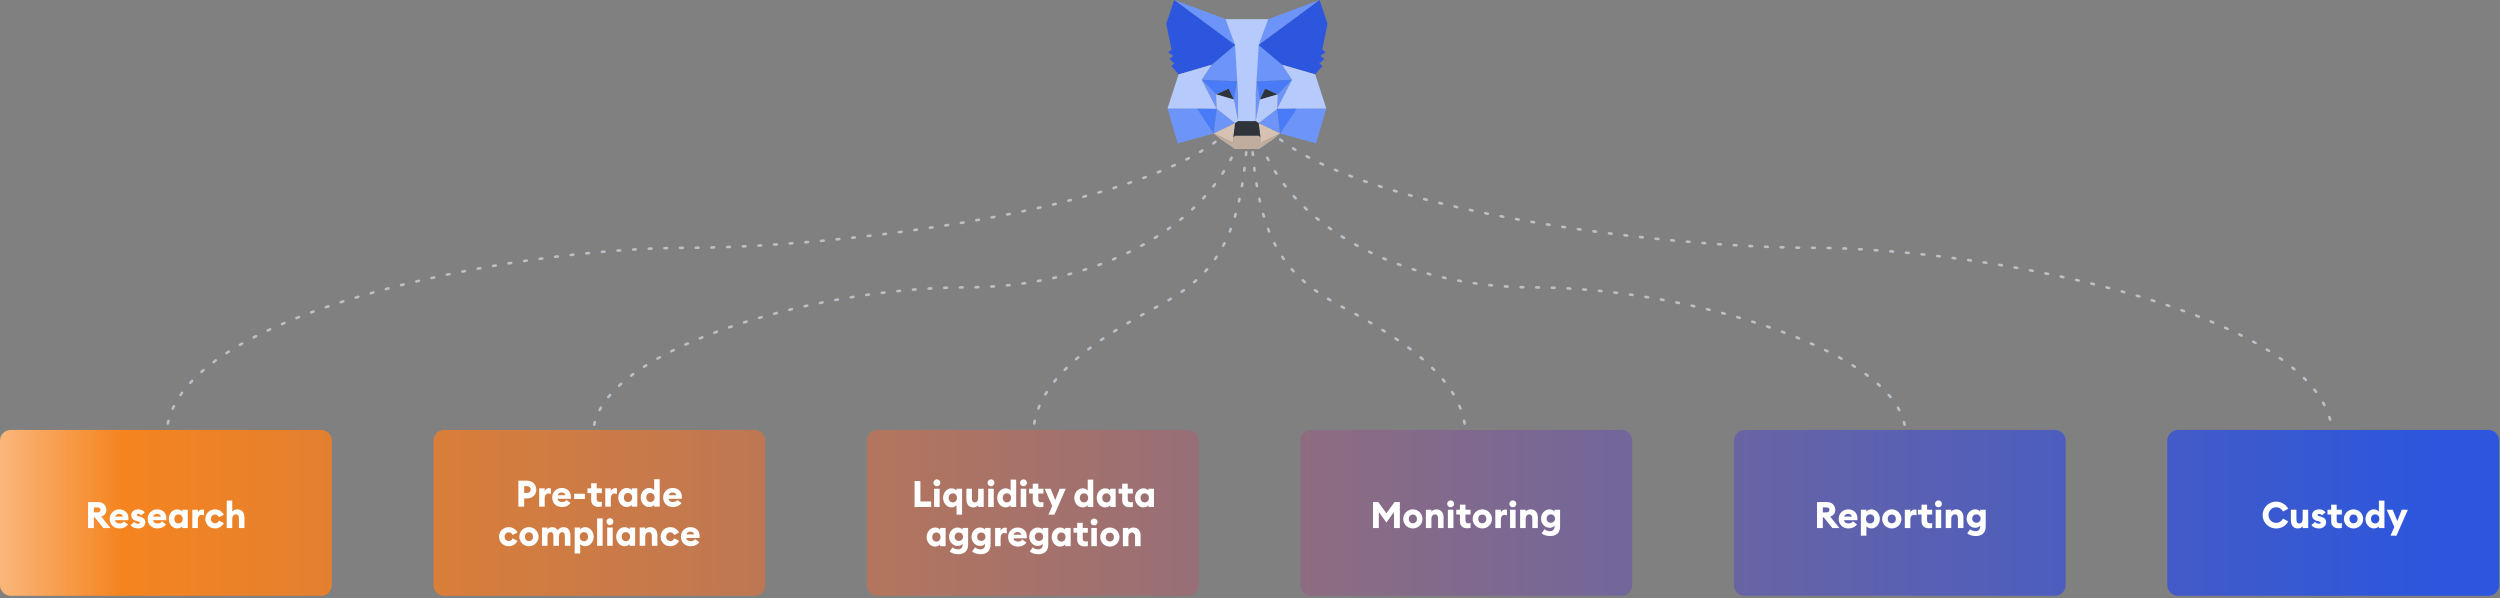 <svg width="957" height="229" viewBox="0 0 957 229" fill="none" xmlns="http://www.w3.org/2000/svg">
<rect x="0" y="0" width="957" height="229" fill="#808080" stroke="none"/>
<path d="M472.196 49.151C476.427 44.632 478.798 39.743 478.798 34.484C478.798 34.304 478.652 34.159 478.473 34.159C478.294 34.159 478.148 34.304 478.148 34.484C478.148 39.532 475.877 44.27 471.721 48.707C467.564 53.147 461.535 57.27 454.064 61.072C439.124 68.677 418.485 74.97 395.726 79.979C350.21 89.997 296.292 94.864 262.708 94.864C229.071 94.864 179.36 101.157 138.052 113.34C117.399 119.431 98.825 127 85.407 136.004C71.999 145.001 63.665 155.484 63.665 167.417C63.665 167.596 63.81 167.741 63.99 167.741C64.169 167.741 64.314 167.596 64.314 167.417" stroke="#BBC0C5" stroke-linecap="round" stroke-linejoin="round" stroke-dasharray="1 5"/>
<path d="M478.798 32.431C478.798 32.251 478.653 32.105 478.473 32.105C478.294 32.105 478.148 32.251 478.148 32.431C478.148 55.28 465.918 74.663 446.231 88.346C426.54 102.032 399.402 110.003 369.652 110.003C339.81 110.003 304.203 116.243 276.049 126.38C261.973 131.448 249.741 137.497 241.022 144.24C232.312 150.977 227.047 158.456 227.047 166.389C227.047 166.569 227.192 166.715 227.372 166.715C227.551 166.715 227.697 166.569 227.697 166.389" stroke="#BBC0C5" stroke-linecap="round" stroke-linejoin="round" stroke-dasharray="1 5"/>
<path d="M478.797 29.347C478.797 29.167 478.651 29.021 478.471 29.021C478.291 29.021 478.145 29.167 478.145 29.347C478.145 59.242 475.59 77.922 469.814 90.85C464.049 103.753 455.059 110.96 442.08 117.867C431.18 123.668 419.566 130.568 410.673 138.618C401.784 146.664 395.565 155.905 395.565 166.388C395.565 166.568 395.712 166.714 395.892 166.714C396.072 166.714 396.218 166.568 396.218 166.388" stroke="#BBC0C5" stroke-linecap="round" stroke-linejoin="round" stroke-dasharray="1 5"/>
<path d="M477.77 34.484C477.77 34.304 477.915 34.159 478.095 34.159C478.274 34.159 478.419 34.304 478.419 34.484C478.419 39.532 480.691 44.27 484.846 48.707C489.004 53.147 495.033 57.27 502.503 61.072C517.444 68.677 538.082 74.97 560.842 79.979C606.357 89.997 660.275 94.864 693.86 94.864C727.496 94.864 777.207 101.157 818.516 113.34C839.169 119.431 857.743 127 871.161 136.004C884.569 145.001 892.902 155.484 892.902 167.417C892.902 167.596 892.757 167.741 892.578 167.741" stroke="#BBC0C5" stroke-linecap="round" stroke-linejoin="round" stroke-dasharray="1 5"/>
<path d="M477.769 32.431C477.769 32.251 477.915 32.105 478.094 32.105C478.274 32.105 478.419 32.251 478.419 32.431C478.419 55.28 490.649 74.663 510.337 88.346C530.028 102.032 557.166 110.003 586.916 110.003C616.757 110.003 652.364 116.243 680.518 126.38C694.594 131.448 706.826 137.497 715.545 144.24C724.255 150.977 729.521 158.456 729.521 166.389C729.521 166.569 729.375 166.715 729.196 166.715C729.016 166.715 728.871 166.569 728.871 166.389" stroke="#BBC0C5" stroke-linecap="round" stroke-linejoin="round" stroke-dasharray="1 5"/>
<path d="M477.77 29.347C477.77 29.167 477.916 29.021 478.096 29.021C478.277 29.021 478.423 29.167 478.423 29.347C478.423 59.242 480.977 77.922 486.754 90.85C492.519 103.753 501.508 110.96 514.488 117.867C525.387 123.668 537.002 130.568 545.895 138.618C554.784 146.664 561.002 155.905 561.002 166.388C561.002 166.568 560.856 166.714 560.676 166.714C560.495 166.714 560.349 166.568 560.349 166.388" stroke="#BBC0C5" stroke-linecap="round" stroke-linejoin="round" stroke-dasharray="1 5"/>
<path d="M505.134 0L481.007 17.822L485.493 7.319L505.134 0Z" fill="#6D95F9"/>
<path d="M449.482 0L473.394 17.988L469.123 7.319L449.482 0Z" fill="#6D95F9"/>
<path d="M496.447 41.323L490.027 51.113L503.773 54.891L507.711 41.537L496.447 41.323Z" fill="#6D95F9"/>
<path d="M446.929 41.537L450.842 54.891L464.564 51.113L458.169 41.323L446.929 41.537Z" fill="#6D95F9"/>
<path d="M463.825 24.784L460.007 30.534L473.61 31.152L473.156 16.538L463.825 24.784Z" fill="#6D95F9"/>
<path d="M490.79 24.783L481.316 16.372L481.006 31.152L494.609 30.534L490.79 24.783Z" fill="#6D95F9"/>
<path d="M464.564 51.112L472.798 47.144L465.71 41.631L464.564 51.112Z" fill="#6D95F9"/>
<path d="M481.818 47.144L490.028 51.112L488.906 41.631L481.818 47.144Z" fill="#6D95F9"/>
<path d="M490.025 51.112L481.815 47.144L482.484 52.467L482.412 54.724L490.025 51.112Z" fill="#D7C1B3"/>
<path d="M464.562 51.113L472.199 54.725L472.151 52.468L472.796 47.145L464.562 51.113Z" fill="#D7C1B3"/>
<path d="M472.344 38.114L465.519 36.118L470.339 33.908L472.344 38.114Z" fill="#2F343B"/>
<path d="M482.271 38.114L484.276 33.908L489.12 36.118L482.271 38.114Z" fill="#2F343B"/>
<path d="M464.565 51.112L465.758 41.322L458.169 41.536L464.565 51.112Z" fill="#497BF8"/>
<path d="M488.858 41.322L490.028 51.112L496.447 41.536L488.858 41.322Z" fill="#497BF8"/>
<path d="M494.61 30.534L481.007 31.152L482.272 38.114L484.276 33.908L489.121 36.118L494.61 30.534Z" fill="#497BF8"/>
<path d="M465.519 36.118L470.339 33.908L472.344 38.114L473.609 31.152L460.006 30.534L465.519 36.118Z" fill="#497BF8"/>
<path d="M460.008 30.536L465.711 41.633L465.52 36.12L460.008 30.536Z" fill="#6D95F9"/>
<path d="M489.122 36.118L488.907 41.631L494.611 30.534L489.122 36.118Z" fill="#6D95F9"/>
<path d="M473.611 31.151L472.346 38.114L473.945 46.335L474.303 35.5L473.611 31.151Z" fill="#6D95F9"/>
<path d="M481.009 31.151L480.341 35.476L480.675 46.335L482.274 38.114L481.009 31.151Z" fill="#6D95F9"/>
<path d="M482.273 38.115L480.674 46.337L481.819 47.145L488.907 41.632L489.122 36.119L482.273 38.115Z" fill="#B6CAFC"/>
<path d="M465.519 36.119L465.709 41.632L472.797 47.145L473.943 46.337L472.344 38.115L465.519 36.119Z" fill="#B6CAFC"/>
<path d="M482.415 54.724L482.487 52.467L481.866 51.944H472.75L472.153 52.467L472.201 54.724L464.564 51.112L467.237 53.298L472.654 57.029H481.938L487.379 53.298L490.028 51.112L482.415 54.724Z" fill="#C0AD9E"/>
<path d="M481.819 47.144L480.674 46.336H473.944L472.799 47.144L472.154 52.467L472.751 51.944H481.867L482.488 52.467L481.819 47.144Z" fill="#2F343B"/>
<path d="M506.161 18.986L508.189 9.148L505.135 0L481.819 17.227L490.792 24.784L503.464 28.467L506.256 25.212L505.039 24.332L506.972 22.574L505.493 21.433L507.426 19.96L506.161 18.986Z" fill="#2C56DD"/>
<path d="M446.428 9.15L448.48 18.988L447.168 19.962L449.124 21.435L447.645 22.576L449.578 24.334L448.361 25.213L451.153 28.469L463.825 24.786L472.798 17.23L449.482 0.002L446.428 9.15Z" fill="#2C56DD"/>
<path d="M503.463 28.467L490.792 24.784L494.61 30.535L488.906 41.632L496.447 41.536H507.711L503.463 28.467Z" fill="#B6CAFC"/>
<path d="M463.826 24.784L451.154 28.467L446.93 41.536H458.17L465.711 41.632L460.007 30.535L463.826 24.784Z" fill="#B6CAFC"/>
<path d="M481.007 31.152L481.818 17.227L485.493 7.318H469.122L472.797 17.227L473.609 31.152L473.919 35.524L473.943 46.336H480.672L480.696 35.524L481.007 31.152Z" fill="#B6CAFC"/>
<path d="M0 168.675C0 166.412 1.834 164.578 4.097 164.578H122.912C125.175 164.578 127.009 166.412 127.009 168.675V223.985C127.009 226.248 125.175 228.082 122.912 228.082H4.097C1.834 228.082 0 226.248 0 223.985V168.675Z" fill="url(#paint0_linear_2601_25756)"/>
<path d="M165.931 168.675C165.931 166.412 167.765 164.578 170.028 164.578H288.843C291.106 164.578 292.94 166.412 292.94 168.675V223.985C292.94 226.248 291.106 228.082 288.843 228.082H170.028C167.765 228.082 165.931 226.248 165.931 223.985V168.675Z" fill="url(#paint1_linear_2601_25756)"/>
<path d="M331.862 168.675C331.862 166.412 333.696 164.578 335.959 164.578H454.774C457.036 164.578 458.871 166.412 458.871 168.675V223.985C458.871 226.248 457.036 228.082 454.774 228.082H335.959C333.696 228.082 331.862 226.248 331.862 223.985V168.675Z" fill="url(#paint2_linear_2601_25756)"/>
<path d="M497.793 168.675C497.793 166.412 499.627 164.578 501.89 164.578H620.705C622.967 164.578 624.802 166.412 624.802 168.675V223.985C624.802 226.248 622.967 228.082 620.705 228.082H501.89C499.627 228.082 497.793 226.248 497.793 223.985V168.675Z" fill="url(#paint3_linear_2601_25756)"/>
<path d="M663.724 168.675C663.724 166.412 665.558 164.578 667.821 164.578H786.636C788.898 164.578 790.733 166.412 790.733 168.675V223.985C790.733 226.248 788.898 228.082 786.636 228.082H667.821C665.558 228.082 663.724 226.248 663.724 223.985V168.675Z" fill="url(#paint4_linear_2601_25756)"/>
<path d="M829.655 168.675C829.655 166.412 831.489 164.578 833.752 164.578H952.567C954.829 164.578 956.664 166.412 956.664 168.675V223.985C956.664 226.248 954.829 228.082 952.567 228.082H833.752C831.489 228.082 829.655 226.248 829.655 223.985V168.675Z" fill="url(#paint5_linear_2601_25756)"/>
<path d="M33.704 192.196H37.624C38.09 192.196 38.515 192.275 38.898 192.434C39.28 192.592 39.602 192.807 39.864 193.078C40.134 193.348 40.34 193.666 40.48 194.03C40.629 194.394 40.704 194.781 40.704 195.192C40.704 195.836 40.536 196.368 40.2 196.788C39.873 197.208 39.392 197.53 38.758 197.754L42.272 202.136H39.598L36.28 198.034H35.93V202.136H33.704V192.196ZM37.358 196.144C37.684 196.144 37.955 196.06 38.17 195.892C38.384 195.714 38.492 195.481 38.492 195.192C38.492 194.893 38.384 194.66 38.17 194.492C37.955 194.324 37.684 194.24 37.358 194.24H35.93V196.144H37.358ZM45.726 202.29C45.213 202.29 44.727 202.206 44.27 202.038C43.822 201.87 43.43 201.627 43.094 201.31C42.758 200.992 42.492 200.61 42.296 200.162C42.1 199.704 42.002 199.196 42.002 198.636C42.002 198.113 42.091 197.632 42.268 197.194C42.455 196.746 42.711 196.358 43.038 196.032C43.374 195.705 43.766 195.448 44.214 195.262C44.662 195.075 45.152 194.982 45.684 194.982C46.141 194.982 46.58 195.056 47 195.206C47.429 195.346 47.803 195.56 48.12 195.85C48.437 196.13 48.689 196.484 48.876 196.914C49.072 197.334 49.17 197.828 49.17 198.398C49.17 198.491 49.165 198.598 49.156 198.72C49.156 198.832 49.147 198.972 49.128 199.14H44.046C44.111 199.56 44.312 199.872 44.648 200.078C44.984 200.274 45.353 200.372 45.754 200.372C46.165 200.372 46.515 200.292 46.804 200.134C47.103 199.966 47.317 199.779 47.448 199.574L49.016 200.75C48.689 201.216 48.241 201.59 47.672 201.87C47.112 202.15 46.463 202.29 45.726 202.29ZM47.07 197.754C46.977 197.38 46.79 197.114 46.51 196.956C46.23 196.788 45.936 196.704 45.628 196.704C45.469 196.704 45.311 196.722 45.152 196.76C44.993 196.797 44.844 196.858 44.704 196.942C44.564 197.026 44.438 197.133 44.326 197.264C44.223 197.394 44.149 197.558 44.102 197.754H47.07ZM52.91 202.29C52.294 202.29 51.734 202.187 51.23 201.982C50.735 201.776 50.325 201.459 49.998 201.03L51.398 199.756C51.557 199.989 51.767 200.171 52.028 200.302C52.289 200.423 52.583 200.484 52.91 200.484C53.069 200.484 53.213 200.456 53.344 200.4C53.484 200.334 53.554 200.232 53.554 200.092C53.554 199.97 53.503 199.872 53.4 199.798C53.297 199.723 53.064 199.639 52.7 199.546L52.238 199.434C51.566 199.275 51.062 198.995 50.726 198.594C50.39 198.183 50.231 197.698 50.25 197.138C50.259 196.811 50.329 196.517 50.46 196.256C50.6 195.985 50.787 195.756 51.02 195.57C51.263 195.383 51.547 195.238 51.874 195.136C52.201 195.033 52.555 194.982 52.938 194.982C54.021 194.982 54.842 195.369 55.402 196.144L54.03 197.278C53.871 197.072 53.699 196.928 53.512 196.844C53.325 196.76 53.129 196.718 52.924 196.718C52.793 196.718 52.663 196.746 52.532 196.802C52.411 196.858 52.35 196.951 52.35 197.082C52.35 197.156 52.378 197.24 52.434 197.334C52.499 197.427 52.667 197.511 52.938 197.586L53.582 197.754C54.217 197.922 54.716 198.178 55.08 198.524C55.453 198.86 55.64 199.34 55.64 199.966C55.64 200.302 55.57 200.614 55.43 200.904C55.29 201.184 55.094 201.426 54.842 201.632C54.599 201.837 54.31 202 53.974 202.122C53.647 202.234 53.293 202.29 52.91 202.29ZM60.259 202.29C59.746 202.29 59.261 202.206 58.803 202.038C58.355 201.87 57.963 201.627 57.627 201.31C57.291 200.992 57.025 200.61 56.829 200.162C56.633 199.704 56.535 199.196 56.535 198.636C56.535 198.113 56.624 197.632 56.801 197.194C56.988 196.746 57.245 196.358 57.571 196.032C57.907 195.705 58.299 195.448 58.747 195.262C59.195 195.075 59.685 194.982 60.217 194.982C60.675 194.982 61.113 195.056 61.533 195.206C61.962 195.346 62.336 195.56 62.653 195.85C62.971 196.13 63.222 196.484 63.409 196.914C63.605 197.334 63.703 197.828 63.703 198.398C63.703 198.491 63.699 198.598 63.689 198.72C63.689 198.832 63.68 198.972 63.661 199.14H58.579C58.645 199.56 58.845 199.872 59.181 200.078C59.517 200.274 59.886 200.372 60.287 200.372C60.698 200.372 61.048 200.292 61.337 200.134C61.636 199.966 61.85 199.779 61.981 199.574L63.549 200.75C63.222 201.216 62.775 201.59 62.205 201.87C61.645 202.15 60.996 202.29 60.259 202.29ZM61.603 197.754C61.51 197.38 61.323 197.114 61.043 196.956C60.763 196.788 60.469 196.704 60.161 196.704C60.002 196.704 59.844 196.722 59.685 196.76C59.526 196.797 59.377 196.858 59.237 196.942C59.097 197.026 58.971 197.133 58.859 197.264C58.757 197.394 58.682 197.558 58.635 197.754H61.603ZM67.863 202.29C67.406 202.29 66.977 202.192 66.575 201.996C66.183 201.8 65.843 201.538 65.553 201.212C65.264 200.876 65.035 200.488 64.867 200.05C64.699 199.602 64.615 199.13 64.615 198.636C64.615 198.141 64.699 197.674 64.867 197.236C65.035 196.788 65.264 196.4 65.553 196.074C65.843 195.738 66.183 195.472 66.575 195.276C66.977 195.08 67.406 194.982 67.863 194.982C68.097 194.982 68.311 195.01 68.507 195.066C68.713 195.112 68.895 195.178 69.053 195.262C69.221 195.346 69.361 195.439 69.473 195.542C69.595 195.644 69.693 195.742 69.767 195.836V195.136H71.881V202.136H69.767V201.436C69.693 201.529 69.595 201.627 69.473 201.73C69.361 201.832 69.221 201.926 69.053 202.01C68.895 202.094 68.713 202.159 68.507 202.206C68.311 202.262 68.097 202.29 67.863 202.29ZM68.339 200.372C68.815 200.372 69.198 200.208 69.487 199.882C69.786 199.555 69.935 199.14 69.935 198.636C69.935 198.132 69.786 197.716 69.487 197.39C69.198 197.063 68.815 196.9 68.339 196.9C67.863 196.9 67.476 197.063 67.177 197.39C66.888 197.716 66.743 198.132 66.743 198.636C66.743 199.14 66.888 199.555 67.177 199.882C67.476 200.208 67.863 200.372 68.339 200.372ZM73.621 195.136H75.735V196.186C75.847 195.878 76.052 195.612 76.351 195.388C76.659 195.164 77.009 195.052 77.401 195.052C77.504 195.052 77.611 195.056 77.723 195.066C77.835 195.075 77.957 195.098 78.087 195.136V197.278C77.928 197.222 77.775 197.18 77.625 197.152C77.476 197.124 77.317 197.11 77.149 197.11C76.692 197.11 76.342 197.268 76.099 197.586C75.856 197.903 75.735 198.314 75.735 198.818V202.136H73.621V195.136ZM82.326 202.29C81.812 202.29 81.327 202.201 80.87 202.024C80.422 201.837 80.03 201.585 79.694 201.268C79.358 200.941 79.092 200.554 78.896 200.106C78.7 199.658 78.602 199.168 78.602 198.636C78.602 198.104 78.7 197.614 78.896 197.166C79.092 196.718 79.358 196.335 79.694 196.018C80.03 195.691 80.422 195.439 80.87 195.262C81.327 195.075 81.812 194.982 82.326 194.982C82.69 194.982 83.04 195.033 83.376 195.136C83.712 195.229 84.024 195.369 84.314 195.556C84.603 195.733 84.864 195.948 85.098 196.2C85.331 196.442 85.522 196.718 85.672 197.026L83.824 198.006C83.693 197.707 83.497 197.46 83.236 197.264C82.984 197.058 82.68 196.956 82.326 196.956C82.102 196.956 81.892 196.998 81.696 197.082C81.509 197.166 81.341 197.282 81.192 197.432C81.052 197.572 80.94 197.744 80.856 197.95C80.772 198.155 80.73 198.384 80.73 198.636C80.73 198.888 80.772 199.116 80.856 199.322C80.94 199.527 81.052 199.704 81.192 199.854C81.341 199.994 81.509 200.106 81.696 200.19C81.892 200.274 82.102 200.316 82.326 200.316C82.68 200.316 82.984 200.218 83.236 200.022C83.497 199.816 83.693 199.564 83.824 199.266L85.672 200.246C85.522 200.554 85.331 200.834 85.098 201.086C84.864 201.328 84.603 201.543 84.314 201.73C84.024 201.907 83.712 202.042 83.376 202.136C83.04 202.238 82.69 202.29 82.326 202.29ZM86.801 202.136V191.636H88.915V195.85C89.083 195.607 89.335 195.402 89.671 195.234C90.007 195.066 90.404 194.982 90.861 194.982C91.29 194.982 91.673 195.061 92.009 195.22C92.345 195.369 92.63 195.579 92.863 195.85C93.096 196.12 93.274 196.447 93.395 196.83C93.516 197.212 93.577 197.632 93.577 198.09V202.136H91.463V198.454C91.463 197.968 91.37 197.59 91.183 197.32C90.996 197.04 90.712 196.9 90.329 196.9C89.928 196.9 89.592 197.049 89.321 197.348C89.05 197.637 88.915 198.099 88.915 198.734V202.136H86.801Z" fill="white"/>
<path d="M350.104 184.142H352.33V191.954H356.446V194.082H350.104V184.142ZM358.628 186.13C358.451 186.13 358.283 186.097 358.124 186.032C357.965 185.957 357.825 185.864 357.704 185.752C357.583 185.631 357.485 185.491 357.41 185.332C357.345 185.173 357.312 185.001 357.312 184.814C357.312 184.637 357.345 184.469 357.41 184.31C357.485 184.142 357.583 184.002 357.704 183.89C357.825 183.769 357.965 183.675 358.124 183.61C358.283 183.535 358.451 183.498 358.628 183.498C358.815 183.498 358.987 183.535 359.146 183.61C359.314 183.675 359.454 183.769 359.566 183.89C359.687 184.002 359.781 184.142 359.846 184.31C359.921 184.469 359.958 184.637 359.958 184.814C359.958 185.001 359.921 185.173 359.846 185.332C359.781 185.491 359.687 185.631 359.566 185.752C359.454 185.864 359.314 185.957 359.146 186.032C358.987 186.097 358.815 186.13 358.628 186.13ZM357.578 187.082H359.692V194.082H357.578V187.082ZM366.165 197.008V193.382C366.091 193.475 365.993 193.573 365.871 193.676C365.759 193.779 365.619 193.872 365.451 193.956C365.293 194.04 365.111 194.105 364.905 194.152C364.709 194.208 364.495 194.236 364.261 194.236C363.804 194.236 363.375 194.138 362.973 193.942C362.581 193.746 362.241 193.485 361.951 193.158C361.662 192.822 361.433 192.435 361.265 191.996C361.097 191.548 361.013 191.077 361.013 190.582C361.013 190.087 361.097 189.621 361.265 189.182C361.433 188.734 361.662 188.347 361.951 188.02C362.241 187.684 362.581 187.418 362.973 187.222C363.375 187.026 363.804 186.928 364.261 186.928C364.495 186.928 364.709 186.956 364.905 187.012C365.111 187.059 365.293 187.124 365.451 187.208C365.619 187.292 365.759 187.385 365.871 187.488C365.993 187.591 366.091 187.689 366.165 187.782V187.082H368.279V197.008H366.165ZM364.737 192.318C365.213 192.318 365.596 192.155 365.885 191.828C366.184 191.501 366.333 191.086 366.333 190.582C366.333 190.078 366.184 189.663 365.885 189.336C365.596 189.009 365.213 188.846 364.737 188.846C364.261 188.846 363.874 189.009 363.575 189.336C363.286 189.663 363.141 190.078 363.141 190.582C363.141 191.086 363.286 191.501 363.575 191.828C363.874 192.155 364.261 192.318 364.737 192.318ZM372.581 194.236C371.713 194.236 371.055 193.947 370.607 193.368C370.159 192.789 369.935 192.024 369.935 191.072V187.082H372.049V190.708C372.049 191.221 372.129 191.618 372.287 191.898C372.455 192.178 372.735 192.318 373.127 192.318C373.529 192.318 373.846 192.173 374.079 191.884C374.322 191.595 374.443 191.128 374.443 190.484V187.082H376.557V194.082H374.443V193.368C374.275 193.611 374.037 193.816 373.729 193.984C373.421 194.152 373.039 194.236 372.581 194.236ZM379.341 186.13C379.164 186.13 378.996 186.097 378.837 186.032C378.678 185.957 378.538 185.864 378.417 185.752C378.296 185.631 378.198 185.491 378.123 185.332C378.058 185.173 378.025 185.001 378.025 184.814C378.025 184.637 378.058 184.469 378.123 184.31C378.198 184.142 378.296 184.002 378.417 183.89C378.538 183.769 378.678 183.675 378.837 183.61C378.996 183.535 379.164 183.498 379.341 183.498C379.528 183.498 379.7 183.535 379.859 183.61C380.027 183.675 380.167 183.769 380.279 183.89C380.4 184.002 380.494 184.142 380.559 184.31C380.634 184.469 380.671 184.637 380.671 184.814C380.671 185.001 380.634 185.173 380.559 185.332C380.494 185.491 380.4 185.631 380.279 185.752C380.167 185.864 380.027 185.957 379.859 186.032C379.7 186.097 379.528 186.13 379.341 186.13ZM378.291 187.082H380.405V194.082H378.291V187.082ZM384.974 194.236C384.517 194.236 384.088 194.138 383.686 193.942C383.294 193.746 382.954 193.485 382.664 193.158C382.375 192.822 382.146 192.435 381.978 191.996C381.81 191.548 381.726 191.077 381.726 190.582C381.726 190.087 381.81 189.621 381.978 189.182C382.146 188.734 382.375 188.347 382.664 188.02C382.954 187.684 383.294 187.418 383.686 187.222C384.088 187.026 384.517 186.928 384.974 186.928C385.208 186.928 385.422 186.956 385.618 187.012C385.824 187.059 386.006 187.124 386.164 187.208C386.332 187.292 386.472 187.385 386.584 187.488C386.706 187.591 386.804 187.689 386.878 187.782V183.582H388.992V194.082H386.878V193.382C386.804 193.475 386.706 193.573 386.584 193.676C386.472 193.779 386.332 193.872 386.164 193.956C386.006 194.04 385.824 194.105 385.618 194.152C385.422 194.208 385.208 194.236 384.974 194.236ZM385.45 192.318C385.926 192.318 386.309 192.155 386.598 191.828C386.897 191.501 387.046 191.086 387.046 190.582C387.046 190.078 386.897 189.663 386.598 189.336C386.309 189.009 385.926 188.846 385.45 188.846C384.974 188.846 384.587 189.009 384.288 189.336C383.999 189.663 383.854 190.078 383.854 190.582C383.854 191.086 383.999 191.501 384.288 191.828C384.587 192.155 384.974 192.318 385.45 192.318ZM391.782 186.13C391.605 186.13 391.437 186.097 391.278 186.032C391.12 185.957 390.98 185.864 390.858 185.752C390.737 185.631 390.639 185.491 390.564 185.332C390.499 185.173 390.466 185.001 390.466 184.814C390.466 184.637 390.499 184.469 390.564 184.31C390.639 184.142 390.737 184.002 390.858 183.89C390.98 183.769 391.12 183.675 391.278 183.61C391.437 183.535 391.605 183.498 391.782 183.498C391.969 183.498 392.142 183.535 392.3 183.61C392.468 183.675 392.608 183.769 392.72 183.89C392.842 184.002 392.935 184.142 393 184.31C393.075 184.469 393.112 184.637 393.112 184.814C393.112 185.001 393.075 185.173 393 185.332C392.935 185.491 392.842 185.631 392.72 185.752C392.608 185.864 392.468 185.957 392.3 186.032C392.142 186.097 391.969 186.13 391.782 186.13ZM390.732 187.082H392.846V194.082H390.732V187.082ZM398.158 194.166C397.766 194.166 397.397 194.115 397.052 194.012C396.716 193.9 396.422 193.737 396.17 193.522C395.918 193.298 395.717 193.023 395.568 192.696C395.418 192.36 395.344 191.968 395.344 191.52V188.916H393.944V187.082H395.344V185.136H397.458V187.082H399.418V188.916H397.458V191.086C397.458 191.506 397.551 191.809 397.738 191.996C397.924 192.183 398.228 192.276 398.648 192.276C398.806 192.276 398.946 192.267 399.068 192.248C399.189 192.229 399.306 192.197 399.418 192.15V194.026C399.259 194.073 399.077 194.105 398.872 194.124C398.676 194.152 398.438 194.166 398.158 194.166ZM401.342 197.008L402.798 193.676L399.886 187.082H402.196L403.932 191.408L405.654 187.082H407.978L403.624 197.008H401.342ZM414.478 194.236C414.021 194.236 413.592 194.138 413.19 193.942C412.798 193.746 412.458 193.485 412.168 193.158C411.879 192.822 411.65 192.435 411.482 191.996C411.314 191.548 411.23 191.077 411.23 190.582C411.23 190.087 411.314 189.621 411.482 189.182C411.65 188.734 411.879 188.347 412.168 188.02C412.458 187.684 412.798 187.418 413.19 187.222C413.592 187.026 414.021 186.928 414.478 186.928C414.712 186.928 414.926 186.956 415.122 187.012C415.328 187.059 415.51 187.124 415.668 187.208C415.836 187.292 415.976 187.385 416.088 187.488C416.21 187.591 416.308 187.689 416.382 187.782V183.582H418.496V194.082H416.382V193.382C416.308 193.475 416.21 193.573 416.088 193.676C415.976 193.779 415.836 193.872 415.668 193.956C415.51 194.04 415.328 194.105 415.122 194.152C414.926 194.208 414.712 194.236 414.478 194.236ZM414.954 192.318C415.43 192.318 415.813 192.155 416.102 191.828C416.401 191.501 416.55 191.086 416.55 190.582C416.55 190.078 416.401 189.663 416.102 189.336C415.813 189.009 415.43 188.846 414.954 188.846C414.478 188.846 414.091 189.009 413.792 189.336C413.503 189.663 413.358 190.078 413.358 190.582C413.358 191.086 413.503 191.501 413.792 191.828C414.091 192.155 414.478 192.318 414.954 192.318ZM423.064 194.236C422.607 194.236 422.177 194.138 421.776 193.942C421.384 193.746 421.043 193.485 420.754 193.158C420.465 192.822 420.236 192.435 420.068 191.996C419.9 191.548 419.816 191.077 419.816 190.582C419.816 190.087 419.9 189.621 420.068 189.182C420.236 188.734 420.465 188.347 420.754 188.02C421.043 187.684 421.384 187.418 421.776 187.222C422.177 187.026 422.607 186.928 423.064 186.928C423.297 186.928 423.512 186.956 423.708 187.012C423.913 187.059 424.095 187.124 424.254 187.208C424.422 187.292 424.562 187.385 424.674 187.488C424.795 187.591 424.893 187.689 424.968 187.782V187.082H427.082V194.082H424.968V193.382C424.893 193.475 424.795 193.573 424.674 193.676C424.562 193.779 424.422 193.872 424.254 193.956C424.095 194.04 423.913 194.105 423.708 194.152C423.512 194.208 423.297 194.236 423.064 194.236ZM423.54 192.318C424.016 192.318 424.399 192.155 424.688 191.828C424.987 191.501 425.136 191.086 425.136 190.582C425.136 190.078 424.987 189.663 424.688 189.336C424.399 189.009 424.016 188.846 423.54 188.846C423.064 188.846 422.677 189.009 422.378 189.336C422.089 189.663 421.944 190.078 421.944 190.582C421.944 191.086 422.089 191.501 422.378 191.828C422.677 192.155 423.064 192.318 423.54 192.318ZM432.392 194.166C432 194.166 431.631 194.115 431.286 194.012C430.95 193.9 430.656 193.737 430.404 193.522C430.152 193.298 429.951 193.023 429.802 192.696C429.653 192.36 429.578 191.968 429.578 191.52V188.916H428.178V187.082H429.578V185.136H431.692V187.082H433.652V188.916H431.692V191.086C431.692 191.506 431.785 191.809 431.972 191.996C432.159 192.183 432.462 192.276 432.882 192.276C433.041 192.276 433.181 192.267 433.302 192.248C433.423 192.229 433.54 192.197 433.652 192.15V194.026C433.493 194.073 433.311 194.105 433.106 194.124C432.91 194.152 432.672 194.166 432.392 194.166ZM437.72 194.236C437.263 194.236 436.834 194.138 436.432 193.942C436.04 193.746 435.7 193.485 435.41 193.158C435.121 192.822 434.892 192.435 434.724 191.996C434.556 191.548 434.472 191.077 434.472 190.582C434.472 190.087 434.556 189.621 434.724 189.182C434.892 188.734 435.121 188.347 435.41 188.02C435.7 187.684 436.04 187.418 436.432 187.222C436.834 187.026 437.263 186.928 437.72 186.928C437.954 186.928 438.168 186.956 438.364 187.012C438.57 187.059 438.752 187.124 438.91 187.208C439.078 187.292 439.218 187.385 439.33 187.488C439.452 187.591 439.55 187.689 439.624 187.782V187.082H441.738V194.082H439.624V193.382C439.55 193.475 439.452 193.573 439.33 193.676C439.218 193.779 439.078 193.872 438.91 193.956C438.752 194.04 438.57 194.105 438.364 194.152C438.168 194.208 437.954 194.236 437.72 194.236ZM438.196 192.318C438.672 192.318 439.055 192.155 439.344 191.828C439.643 191.501 439.792 191.086 439.792 190.582C439.792 190.078 439.643 189.663 439.344 189.336C439.055 189.009 438.672 188.846 438.196 188.846C437.72 188.846 437.333 189.009 437.034 189.336C436.745 189.663 436.6 190.078 436.6 190.582C436.6 191.086 436.745 191.501 437.034 191.828C437.333 192.155 437.72 192.318 438.196 192.318ZM357.966 209.236C357.508 209.236 357.079 209.138 356.678 208.942C356.286 208.746 355.945 208.485 355.656 208.158C355.366 207.822 355.138 207.435 354.97 206.996C354.802 206.548 354.718 206.077 354.718 205.582C354.718 205.087 354.802 204.621 354.97 204.182C355.138 203.734 355.366 203.347 355.656 203.02C355.945 202.684 356.286 202.418 356.678 202.222C357.079 202.026 357.508 201.928 357.966 201.928C358.199 201.928 358.414 201.956 358.61 202.012C358.815 202.059 358.997 202.124 359.156 202.208C359.324 202.292 359.464 202.385 359.576 202.488C359.697 202.591 359.795 202.689 359.87 202.782V202.082H361.984V209.082H359.87V208.382C359.795 208.475 359.697 208.573 359.576 208.676C359.464 208.779 359.324 208.872 359.156 208.956C358.997 209.04 358.815 209.105 358.61 209.152C358.414 209.208 358.199 209.236 357.966 209.236ZM358.442 207.318C358.918 207.318 359.3 207.155 359.59 206.828C359.888 206.501 360.038 206.086 360.038 205.582C360.038 205.078 359.888 204.663 359.59 204.336C359.3 204.009 358.918 203.846 358.442 203.846C357.966 203.846 357.578 204.009 357.28 204.336C356.99 204.663 356.846 205.078 356.846 205.582C356.846 206.086 356.99 206.501 357.28 206.828C357.578 207.155 357.966 207.318 358.442 207.318ZM367.041 207.066C367.256 207.066 367.461 207.029 367.657 206.954C367.853 206.879 368.021 206.772 368.161 206.632C368.311 206.492 368.427 206.324 368.511 206.128C368.605 205.923 368.651 205.699 368.651 205.456C368.651 205.213 368.605 204.994 368.511 204.798C368.427 204.593 368.311 204.42 368.161 204.28C368.021 204.14 367.853 204.033 367.657 203.958C367.461 203.883 367.256 203.846 367.041 203.846C366.827 203.846 366.621 203.883 366.425 203.958C366.229 204.033 366.057 204.14 365.907 204.28C365.767 204.42 365.651 204.593 365.557 204.798C365.473 204.994 365.431 205.213 365.431 205.456C365.431 205.699 365.473 205.923 365.557 206.128C365.651 206.324 365.767 206.492 365.907 206.632C366.057 206.772 366.229 206.879 366.425 206.954C366.621 207.029 366.827 207.066 367.041 207.066ZM366.775 212.148C366.215 212.148 365.641 212.069 365.053 211.91C364.465 211.751 363.957 211.485 363.527 211.112L364.633 209.53C364.951 209.801 365.296 209.997 365.669 210.118C366.043 210.239 366.402 210.3 366.747 210.3C367.027 210.3 367.275 210.253 367.489 210.16C367.704 210.067 367.886 209.941 368.035 209.782C368.185 209.623 368.297 209.432 368.371 209.208C368.446 208.993 368.483 208.765 368.483 208.522V208.13C368.325 208.373 368.073 208.578 367.727 208.746C367.391 208.905 367.009 208.984 366.579 208.984C366.131 208.984 365.707 208.895 365.305 208.718C364.913 208.531 364.568 208.279 364.269 207.962C363.971 207.635 363.733 207.262 363.555 206.842C363.387 206.413 363.303 205.951 363.303 205.456C363.303 204.971 363.387 204.513 363.555 204.084C363.733 203.655 363.971 203.281 364.269 202.964C364.568 202.637 364.913 202.385 365.305 202.208C365.707 202.021 366.131 201.928 366.579 201.928C367.009 201.928 367.391 202.012 367.727 202.18C368.073 202.339 368.325 202.539 368.483 202.782V202.082H370.597V208.494C370.597 209.138 370.499 209.689 370.303 210.146C370.117 210.613 369.851 210.991 369.505 211.28C369.16 211.579 368.754 211.798 368.287 211.938C367.821 212.078 367.317 212.148 366.775 212.148ZM375.641 207.066C375.856 207.066 376.061 207.029 376.257 206.954C376.453 206.879 376.621 206.772 376.761 206.632C376.91 206.492 377.027 206.324 377.111 206.128C377.204 205.923 377.251 205.699 377.251 205.456C377.251 205.213 377.204 204.994 377.111 204.798C377.027 204.593 376.91 204.42 376.761 204.28C376.621 204.14 376.453 204.033 376.257 203.958C376.061 203.883 375.856 203.846 375.641 203.846C375.426 203.846 375.221 203.883 375.025 203.958C374.829 204.033 374.656 204.14 374.507 204.28C374.367 204.42 374.25 204.593 374.157 204.798C374.073 204.994 374.031 205.213 374.031 205.456C374.031 205.699 374.073 205.923 374.157 206.128C374.25 206.324 374.367 206.492 374.507 206.632C374.656 206.772 374.829 206.879 375.025 206.954C375.221 207.029 375.426 207.066 375.641 207.066ZM375.375 212.148C374.815 212.148 374.241 212.069 373.653 211.91C373.065 211.751 372.556 211.485 372.127 211.112L373.233 209.53C373.55 209.801 373.896 209.997 374.269 210.118C374.642 210.239 375.002 210.3 375.347 210.3C375.627 210.3 375.874 210.253 376.089 210.16C376.304 210.067 376.486 209.941 376.635 209.782C376.784 209.623 376.896 209.432 376.971 209.208C377.046 208.993 377.083 208.765 377.083 208.522V208.13C376.924 208.373 376.672 208.578 376.327 208.746C375.991 208.905 375.608 208.984 375.179 208.984C374.731 208.984 374.306 208.895 373.905 208.718C373.513 208.531 373.168 208.279 372.869 207.962C372.57 207.635 372.332 207.262 372.155 206.842C371.987 206.413 371.903 205.951 371.903 205.456C371.903 204.971 371.987 204.513 372.155 204.084C372.332 203.655 372.57 203.281 372.869 202.964C373.168 202.637 373.513 202.385 373.905 202.208C374.306 202.021 374.731 201.928 375.179 201.928C375.608 201.928 375.991 202.012 376.327 202.18C376.672 202.339 376.924 202.539 377.083 202.782V202.082H379.197V208.494C379.197 209.138 379.099 209.689 378.903 210.146C378.716 210.613 378.45 210.991 378.105 211.28C377.76 211.579 377.354 211.798 376.887 211.938C376.42 212.078 375.916 212.148 375.375 212.148ZM380.923 202.082H383.037V203.132C383.149 202.824 383.354 202.558 383.653 202.334C383.961 202.11 384.311 201.998 384.703 201.998C384.805 201.998 384.913 202.003 385.025 202.012C385.137 202.021 385.258 202.045 385.389 202.082V204.224C385.23 204.168 385.076 204.126 384.927 204.098C384.777 204.07 384.619 204.056 384.451 204.056C383.993 204.056 383.643 204.215 383.401 204.532C383.158 204.849 383.037 205.26 383.037 205.764V209.082H380.923V202.082ZM389.627 209.236C389.114 209.236 388.628 209.152 388.171 208.984C387.723 208.816 387.331 208.573 386.995 208.256C386.659 207.939 386.393 207.556 386.197 207.108C386.001 206.651 385.903 206.142 385.903 205.582C385.903 205.059 385.992 204.579 386.169 204.14C386.356 203.692 386.612 203.305 386.939 202.978C387.275 202.651 387.667 202.395 388.115 202.208C388.563 202.021 389.053 201.928 389.585 201.928C390.042 201.928 390.481 202.003 390.901 202.152C391.33 202.292 391.704 202.507 392.021 202.796C392.338 203.076 392.59 203.431 392.777 203.86C392.973 204.28 393.071 204.775 393.071 205.344C393.071 205.437 393.066 205.545 393.057 205.666C393.057 205.778 393.048 205.918 393.029 206.086H387.947C388.012 206.506 388.213 206.819 388.549 207.024C388.885 207.22 389.254 207.318 389.655 207.318C390.066 207.318 390.416 207.239 390.705 207.08C391.004 206.912 391.218 206.725 391.349 206.52L392.917 207.696C392.59 208.163 392.142 208.536 391.573 208.816C391.013 209.096 390.364 209.236 389.627 209.236ZM390.971 204.7C390.878 204.327 390.691 204.061 390.411 203.902C390.131 203.734 389.837 203.65 389.529 203.65C389.37 203.65 389.212 203.669 389.053 203.706C388.894 203.743 388.745 203.804 388.605 203.888C388.465 203.972 388.339 204.079 388.227 204.21C388.124 204.341 388.05 204.504 388.003 204.7H390.971ZM397.721 207.066C397.936 207.066 398.141 207.029 398.337 206.954C398.533 206.879 398.701 206.772 398.841 206.632C398.99 206.492 399.107 206.324 399.191 206.128C399.284 205.923 399.331 205.699 399.331 205.456C399.331 205.213 399.284 204.994 399.191 204.798C399.107 204.593 398.99 204.42 398.841 204.28C398.701 204.14 398.533 204.033 398.337 203.958C398.141 203.883 397.936 203.846 397.721 203.846C397.506 203.846 397.301 203.883 397.105 203.958C396.909 204.033 396.736 204.14 396.587 204.28C396.447 204.42 396.33 204.593 396.237 204.798C396.153 204.994 396.111 205.213 396.111 205.456C396.111 205.699 396.153 205.923 396.237 206.128C396.33 206.324 396.447 206.492 396.587 206.632C396.736 206.772 396.909 206.879 397.105 206.954C397.301 207.029 397.506 207.066 397.721 207.066ZM397.455 212.148C396.895 212.148 396.321 212.069 395.733 211.91C395.145 211.751 394.636 211.485 394.207 211.112L395.313 209.53C395.63 209.801 395.976 209.997 396.349 210.118C396.722 210.239 397.082 210.3 397.427 210.3C397.707 210.3 397.954 210.253 398.169 210.16C398.384 210.067 398.566 209.941 398.715 209.782C398.864 209.623 398.976 209.432 399.051 209.208C399.126 208.993 399.163 208.765 399.163 208.522V208.13C399.004 208.373 398.752 208.578 398.407 208.746C398.071 208.905 397.688 208.984 397.259 208.984C396.811 208.984 396.386 208.895 395.985 208.718C395.593 208.531 395.248 208.279 394.949 207.962C394.65 207.635 394.412 207.262 394.235 206.842C394.067 206.413 393.983 205.951 393.983 205.456C393.983 204.971 394.067 204.513 394.235 204.084C394.412 203.655 394.65 203.281 394.949 202.964C395.248 202.637 395.593 202.385 395.985 202.208C396.386 202.021 396.811 201.928 397.259 201.928C397.688 201.928 398.071 202.012 398.407 202.18C398.752 202.339 399.004 202.539 399.163 202.782V202.082H401.277V208.494C401.277 209.138 401.179 209.689 400.983 210.146C400.796 210.613 400.53 210.991 400.185 211.28C399.84 211.579 399.434 211.798 398.967 211.938C398.5 212.078 397.996 212.148 397.455 212.148ZM405.831 209.236C405.373 209.236 404.944 209.138 404.543 208.942C404.151 208.746 403.81 208.485 403.521 208.158C403.231 207.822 403.003 207.435 402.835 206.996C402.667 206.548 402.583 206.077 402.583 205.582C402.583 205.087 402.667 204.621 402.835 204.182C403.003 203.734 403.231 203.347 403.521 203.02C403.81 202.684 404.151 202.418 404.543 202.222C404.944 202.026 405.373 201.928 405.831 201.928C406.064 201.928 406.279 201.956 406.475 202.012C406.68 202.059 406.862 202.124 407.021 202.208C407.189 202.292 407.329 202.385 407.441 202.488C407.562 202.591 407.66 202.689 407.735 202.782V202.082H409.849V209.082H407.735V208.382C407.66 208.475 407.562 208.573 407.441 208.676C407.329 208.779 407.189 208.872 407.021 208.956C406.862 209.04 406.68 209.105 406.475 209.152C406.279 209.208 406.064 209.236 405.831 209.236ZM406.307 207.318C406.783 207.318 407.165 207.155 407.455 206.828C407.753 206.501 407.903 206.086 407.903 205.582C407.903 205.078 407.753 204.663 407.455 204.336C407.165 204.009 406.783 203.846 406.307 203.846C405.831 203.846 405.443 204.009 405.145 204.336C404.855 204.663 404.711 205.078 404.711 205.582C404.711 206.086 404.855 206.501 405.145 206.828C405.443 207.155 405.831 207.318 406.307 207.318ZM415.159 209.166C414.767 209.166 414.398 209.115 414.053 209.012C413.717 208.9 413.423 208.737 413.171 208.522C412.919 208.298 412.718 208.023 412.569 207.696C412.419 207.36 412.345 206.968 412.345 206.52V203.916H410.945V202.082H412.345V200.136H414.459V202.082H416.419V203.916H414.459V206.086C414.459 206.506 414.552 206.809 414.739 206.996C414.925 207.183 415.229 207.276 415.649 207.276C415.807 207.276 415.947 207.267 416.069 207.248C416.19 207.229 416.307 207.197 416.419 207.15V209.026C416.26 209.073 416.078 209.105 415.873 209.124C415.677 209.152 415.439 209.166 415.159 209.166ZM418.805 201.13C418.627 201.13 418.459 201.097 418.301 201.032C418.142 200.957 418.002 200.864 417.881 200.752C417.759 200.631 417.661 200.491 417.587 200.332C417.521 200.173 417.489 200.001 417.489 199.814C417.489 199.637 417.521 199.469 417.587 199.31C417.661 199.142 417.759 199.002 417.881 198.89C418.002 198.769 418.142 198.675 418.301 198.61C418.459 198.535 418.627 198.498 418.805 198.498C418.991 198.498 419.164 198.535 419.323 198.61C419.491 198.675 419.631 198.769 419.743 198.89C419.864 199.002 419.957 199.142 420.023 199.31C420.097 199.469 420.135 199.637 420.135 199.814C420.135 200.001 420.097 200.173 420.023 200.332C419.957 200.491 419.864 200.631 419.743 200.752C419.631 200.864 419.491 200.957 419.323 201.032C419.164 201.097 418.991 201.13 418.805 201.13ZM417.755 202.082H419.869V209.082H417.755V202.082ZM424.858 209.236C424.354 209.236 423.878 209.143 423.43 208.956C422.982 208.769 422.59 208.513 422.254 208.186C421.928 207.85 421.666 207.463 421.47 207.024C421.274 206.576 421.176 206.095 421.176 205.582C421.176 205.069 421.274 204.593 421.47 204.154C421.666 203.706 421.928 203.319 422.254 202.992C422.59 202.656 422.982 202.395 423.43 202.208C423.878 202.021 424.354 201.928 424.858 201.928C425.362 201.928 425.838 202.021 426.286 202.208C426.734 202.395 427.122 202.656 427.448 202.992C427.784 203.319 428.05 203.706 428.246 204.154C428.442 204.593 428.54 205.069 428.54 205.582C428.54 206.095 428.442 206.576 428.246 207.024C428.05 207.463 427.784 207.85 427.448 208.186C427.122 208.513 426.734 208.769 426.286 208.956C425.838 209.143 425.362 209.236 424.858 209.236ZM424.858 207.262C425.306 207.262 425.675 207.108 425.964 206.8C426.263 206.492 426.412 206.086 426.412 205.582C426.412 205.078 426.263 204.672 425.964 204.364C425.675 204.056 425.306 203.902 424.858 203.902C424.41 203.902 424.037 204.056 423.738 204.364C423.449 204.672 423.304 205.078 423.304 205.582C423.304 206.086 423.449 206.492 423.738 206.8C424.037 207.108 424.41 207.262 424.858 207.262ZM429.841 202.082H431.955V202.796C432.123 202.553 432.375 202.348 432.711 202.18C433.047 202.012 433.443 201.928 433.901 201.928C434.33 201.928 434.713 202.007 435.049 202.166C435.385 202.315 435.669 202.525 435.903 202.796C436.136 203.067 436.313 203.393 436.435 203.776C436.556 204.159 436.617 204.579 436.617 205.036V209.082H434.503V205.4C434.503 204.915 434.409 204.537 434.223 204.266C434.036 203.986 433.751 203.846 433.369 203.846C432.967 203.846 432.631 203.995 432.361 204.294C432.09 204.583 431.955 205.045 431.955 205.68V209.082H429.841V202.082Z" fill="white"/>
<path d="M527.614 192.196L530.708 196.48L533.83 192.196H535.86V202.136H533.62V196.018L530.722 200.022L527.81 196.004V202.136H525.584V192.196H527.614ZM540.845 202.29C540.341 202.29 539.865 202.196 539.417 202.01C538.969 201.823 538.577 201.566 538.241 201.24C537.914 200.904 537.653 200.516 537.457 200.078C537.261 199.63 537.163 199.149 537.163 198.636C537.163 198.122 537.261 197.646 537.457 197.208C537.653 196.76 537.914 196.372 538.241 196.046C538.577 195.71 538.969 195.448 539.417 195.262C539.865 195.075 540.341 194.982 540.845 194.982C541.349 194.982 541.825 195.075 542.273 195.262C542.721 195.448 543.108 195.71 543.435 196.046C543.771 196.372 544.037 196.76 544.233 197.208C544.429 197.646 544.527 198.122 544.527 198.636C544.527 199.149 544.429 199.63 544.233 200.078C544.037 200.516 543.771 200.904 543.435 201.24C543.108 201.566 542.721 201.823 542.273 202.01C541.825 202.196 541.349 202.29 540.845 202.29ZM540.845 200.316C541.293 200.316 541.662 200.162 541.951 199.854C542.25 199.546 542.399 199.14 542.399 198.636C542.399 198.132 542.25 197.726 541.951 197.418C541.662 197.11 541.293 196.956 540.845 196.956C540.397 196.956 540.024 197.11 539.725 197.418C539.436 197.726 539.291 198.132 539.291 198.636C539.291 199.14 539.436 199.546 539.725 199.854C540.024 200.162 540.397 200.316 540.845 200.316ZM545.827 195.136H547.941V195.85C548.109 195.607 548.361 195.402 548.697 195.234C549.033 195.066 549.43 194.982 549.887 194.982C550.317 194.982 550.699 195.061 551.035 195.22C551.371 195.369 551.656 195.579 551.889 195.85C552.123 196.12 552.3 196.447 552.421 196.83C552.543 197.212 552.603 197.632 552.603 198.09V202.136H550.489V198.454C550.489 197.968 550.396 197.59 550.209 197.32C550.023 197.04 549.738 196.9 549.355 196.9C548.954 196.9 548.618 197.049 548.347 197.348C548.077 197.637 547.941 198.099 547.941 198.734V202.136H545.827V195.136ZM555.299 194.184C555.122 194.184 554.954 194.151 554.795 194.086C554.637 194.011 554.497 193.918 554.375 193.806C554.254 193.684 554.156 193.544 554.081 193.386C554.016 193.227 553.983 193.054 553.983 192.868C553.983 192.69 554.016 192.522 554.081 192.364C554.156 192.196 554.254 192.056 554.375 191.944C554.497 191.822 554.637 191.729 554.795 191.664C554.954 191.589 555.122 191.552 555.299 191.552C555.486 191.552 555.659 191.589 555.817 191.664C555.985 191.729 556.125 191.822 556.237 191.944C556.359 192.056 556.452 192.196 556.517 192.364C556.592 192.522 556.629 192.69 556.629 192.868C556.629 193.054 556.592 193.227 556.517 193.386C556.452 193.544 556.359 193.684 556.237 193.806C556.125 193.918 555.985 194.011 555.817 194.086C555.659 194.151 555.486 194.184 555.299 194.184ZM554.249 195.136H556.363V202.136H554.249V195.136ZM561.675 202.22C561.283 202.22 560.914 202.168 560.569 202.066C560.233 201.954 559.939 201.79 559.687 201.576C559.435 201.352 559.234 201.076 559.085 200.75C558.935 200.414 558.861 200.022 558.861 199.574V196.97H557.461V195.136H558.861V193.19H560.975V195.136H562.935V196.97H560.975V199.14C560.975 199.56 561.068 199.863 561.255 200.05C561.441 200.236 561.745 200.33 562.165 200.33C562.323 200.33 562.463 200.32 562.585 200.302C562.706 200.283 562.823 200.25 562.935 200.204V202.08C562.776 202.126 562.594 202.159 562.389 202.178C562.193 202.206 561.955 202.22 561.675 202.22ZM567.423 202.29C566.919 202.29 566.443 202.196 565.995 202.01C565.547 201.823 565.155 201.566 564.819 201.24C564.492 200.904 564.231 200.516 564.035 200.078C563.839 199.63 563.741 199.149 563.741 198.636C563.741 198.122 563.839 197.646 564.035 197.208C564.231 196.76 564.492 196.372 564.819 196.046C565.155 195.71 565.547 195.448 565.995 195.262C566.443 195.075 566.919 194.982 567.423 194.982C567.927 194.982 568.403 195.075 568.851 195.262C569.299 195.448 569.686 195.71 570.013 196.046C570.349 196.372 570.615 196.76 570.811 197.208C571.007 197.646 571.105 198.122 571.105 198.636C571.105 199.149 571.007 199.63 570.811 200.078C570.615 200.516 570.349 200.904 570.013 201.24C569.686 201.566 569.299 201.823 568.851 202.01C568.403 202.196 567.927 202.29 567.423 202.29ZM567.423 200.316C567.871 200.316 568.24 200.162 568.529 199.854C568.828 199.546 568.977 199.14 568.977 198.636C568.977 198.132 568.828 197.726 568.529 197.418C568.24 197.11 567.871 196.956 567.423 196.956C566.975 196.956 566.602 197.11 566.303 197.418C566.014 197.726 565.869 198.132 565.869 198.636C565.869 199.14 566.014 199.546 566.303 199.854C566.602 200.162 566.975 200.316 567.423 200.316ZM572.406 195.136H574.52V196.186C574.632 195.878 574.837 195.612 575.136 195.388C575.444 195.164 575.794 195.052 576.186 195.052C576.288 195.052 576.396 195.056 576.508 195.066C576.62 195.075 576.741 195.098 576.872 195.136V197.278C576.713 197.222 576.559 197.18 576.41 197.152C576.26 197.124 576.102 197.11 575.934 197.11C575.476 197.11 575.126 197.268 574.884 197.586C574.641 197.903 574.52 198.314 574.52 198.818V202.136H572.406V195.136ZM579.102 194.184C578.925 194.184 578.757 194.151 578.598 194.086C578.439 194.011 578.299 193.918 578.178 193.806C578.057 193.684 577.959 193.544 577.884 193.386C577.819 193.227 577.786 193.054 577.786 192.868C577.786 192.69 577.819 192.522 577.884 192.364C577.959 192.196 578.057 192.056 578.178 191.944C578.299 191.822 578.439 191.729 578.598 191.664C578.757 191.589 578.925 191.552 579.102 191.552C579.289 191.552 579.461 191.589 579.62 191.664C579.788 191.729 579.928 191.822 580.04 191.944C580.161 192.056 580.255 192.196 580.32 192.364C580.395 192.522 580.432 192.69 580.432 192.868C580.432 193.054 580.395 193.227 580.32 193.386C580.255 193.544 580.161 193.684 580.04 193.806C579.928 193.918 579.788 194.011 579.62 194.086C579.461 194.151 579.289 194.184 579.102 194.184ZM578.052 195.136H580.166V202.136H578.052V195.136ZM581.907 195.136H584.021V195.85C584.189 195.607 584.441 195.402 584.777 195.234C585.113 195.066 585.51 194.982 585.967 194.982C586.397 194.982 586.779 195.061 587.115 195.22C587.451 195.369 587.736 195.579 587.969 195.85C588.203 196.12 588.38 196.447 588.501 196.83C588.623 197.212 588.683 197.632 588.683 198.09V202.136H586.569V198.454C586.569 197.968 586.476 197.59 586.289 197.32C586.103 197.04 585.818 196.9 585.435 196.9C585.034 196.9 584.698 197.049 584.427 197.348C584.157 197.637 584.021 198.099 584.021 198.734V202.136H581.907V195.136ZM593.647 200.12C593.862 200.12 594.067 200.082 594.263 200.008C594.459 199.933 594.627 199.826 594.767 199.686C594.917 199.546 595.033 199.378 595.117 199.182C595.211 198.976 595.257 198.752 595.257 198.51C595.257 198.267 595.211 198.048 595.117 197.852C595.033 197.646 594.917 197.474 594.767 197.334C594.627 197.194 594.459 197.086 594.263 197.012C594.067 196.937 593.862 196.9 593.647 196.9C593.433 196.9 593.227 196.937 593.031 197.012C592.835 197.086 592.663 197.194 592.513 197.334C592.373 197.474 592.257 197.646 592.163 197.852C592.079 198.048 592.037 198.267 592.037 198.51C592.037 198.752 592.079 198.976 592.163 199.182C592.257 199.378 592.373 199.546 592.513 199.686C592.663 199.826 592.835 199.933 593.031 200.008C593.227 200.082 593.433 200.12 593.647 200.12ZM593.381 205.202C592.821 205.202 592.247 205.122 591.659 204.964C591.071 204.805 590.563 204.539 590.133 204.166L591.239 202.584C591.557 202.854 591.902 203.05 592.275 203.172C592.649 203.293 593.008 203.354 593.353 203.354C593.633 203.354 593.881 203.307 594.095 203.214C594.31 203.12 594.492 202.994 594.641 202.836C594.791 202.677 594.903 202.486 594.977 202.262C595.052 202.047 595.089 201.818 595.089 201.576V201.184C594.931 201.426 594.679 201.632 594.333 201.8C593.997 201.958 593.615 202.038 593.185 202.038C592.737 202.038 592.313 201.949 591.911 201.772C591.519 201.585 591.174 201.333 590.875 201.016C590.577 200.689 590.339 200.316 590.161 199.896C589.993 199.466 589.909 199.004 589.909 198.51C589.909 198.024 589.993 197.567 590.161 197.138C590.339 196.708 590.577 196.335 590.875 196.018C591.174 195.691 591.519 195.439 591.911 195.262C592.313 195.075 592.737 194.982 593.185 194.982C593.615 194.982 593.997 195.066 594.333 195.234C594.679 195.392 594.931 195.593 595.089 195.836V195.136H597.203V201.548C597.203 202.192 597.105 202.742 596.909 203.2C596.723 203.666 596.457 204.044 596.111 204.334C595.766 204.632 595.36 204.852 594.893 204.992C594.427 205.132 593.923 205.202 593.381 205.202Z" fill="white"/>
<path d="M695.546 192.196H699.466C699.933 192.196 700.358 192.275 700.74 192.434C701.123 192.592 701.445 192.807 701.706 193.078C701.977 193.348 702.182 193.666 702.322 194.03C702.472 194.394 702.546 194.781 702.546 195.192C702.546 195.836 702.378 196.368 702.042 196.788C701.716 197.208 701.235 197.53 700.6 197.754L704.114 202.136H701.44L698.122 198.034H697.772V202.136H695.546V192.196ZM699.2 196.144C699.527 196.144 699.798 196.06 700.012 195.892C700.227 195.714 700.334 195.481 700.334 195.192C700.334 194.893 700.227 194.66 700.012 194.492C699.798 194.324 699.527 194.24 699.2 194.24H697.772V196.144H699.2ZM707.569 202.29C707.056 202.29 706.57 202.206 706.113 202.038C705.665 201.87 705.273 201.627 704.937 201.31C704.601 200.992 704.335 200.61 704.139 200.162C703.943 199.704 703.845 199.196 703.845 198.636C703.845 198.113 703.934 197.632 704.111 197.194C704.298 196.746 704.554 196.358 704.881 196.032C705.217 195.705 705.609 195.448 706.057 195.262C706.505 195.075 706.995 194.982 707.527 194.982C707.984 194.982 708.423 195.056 708.843 195.206C709.272 195.346 709.646 195.56 709.963 195.85C710.28 196.13 710.532 196.484 710.719 196.914C710.915 197.334 711.013 197.828 711.013 198.398C711.013 198.491 711.008 198.598 710.999 198.72C710.999 198.832 710.99 198.972 710.971 199.14H705.889C705.954 199.56 706.155 199.872 706.491 200.078C706.827 200.274 707.196 200.372 707.597 200.372C708.008 200.372 708.358 200.292 708.647 200.134C708.946 199.966 709.16 199.779 709.291 199.574L710.859 200.75C710.532 201.216 710.084 201.59 709.515 201.87C708.955 202.15 708.306 202.29 707.569 202.29ZM708.913 197.754C708.82 197.38 708.633 197.114 708.353 196.956C708.073 196.788 707.779 196.704 707.471 196.704C707.312 196.704 707.154 196.722 706.995 196.76C706.836 196.797 706.687 196.858 706.547 196.942C706.407 197.026 706.281 197.133 706.169 197.264C706.066 197.394 705.992 197.558 705.945 197.754H708.913ZM712.345 205.062V195.136H714.459V195.836C714.524 195.742 714.618 195.644 714.739 195.542C714.86 195.439 715 195.346 715.159 195.262C715.327 195.178 715.509 195.112 715.705 195.066C715.91 195.01 716.13 194.982 716.363 194.982C716.82 194.982 717.245 195.08 717.637 195.276C718.038 195.472 718.384 195.738 718.673 196.074C718.962 196.4 719.191 196.788 719.359 197.236C719.527 197.674 719.611 198.141 719.611 198.636C719.611 199.13 719.527 199.602 719.359 200.05C719.191 200.488 718.962 200.876 718.673 201.212C718.384 201.538 718.038 201.8 717.637 201.996C717.245 202.192 716.82 202.29 716.363 202.29C716.13 202.29 715.91 202.262 715.705 202.206C715.509 202.159 715.327 202.094 715.159 202.01C715 201.926 714.86 201.832 714.739 201.73C714.618 201.627 714.524 201.529 714.459 201.436V205.062H712.345ZM715.887 200.372C716.363 200.372 716.746 200.208 717.035 199.882C717.334 199.555 717.483 199.14 717.483 198.636C717.483 198.132 717.334 197.716 717.035 197.39C716.746 197.063 716.363 196.9 715.887 196.9C715.411 196.9 715.024 197.063 714.725 197.39C714.436 197.716 714.291 198.132 714.291 198.636C714.291 199.14 714.436 199.555 714.725 199.882C715.024 200.208 715.411 200.372 715.887 200.372ZM724.179 202.29C723.675 202.29 723.199 202.196 722.751 202.01C722.303 201.823 721.911 201.566 721.575 201.24C721.248 200.904 720.987 200.516 720.791 200.078C720.595 199.63 720.497 199.149 720.497 198.636C720.497 198.122 720.595 197.646 720.791 197.208C720.987 196.76 721.248 196.372 721.575 196.046C721.911 195.71 722.303 195.448 722.751 195.262C723.199 195.075 723.675 194.982 724.179 194.982C724.683 194.982 725.159 195.075 725.607 195.262C726.055 195.448 726.442 195.71 726.769 196.046C727.105 196.372 727.371 196.76 727.567 197.208C727.763 197.646 727.861 198.122 727.861 198.636C727.861 199.149 727.763 199.63 727.567 200.078C727.371 200.516 727.105 200.904 726.769 201.24C726.442 201.566 726.055 201.823 725.607 202.01C725.159 202.196 724.683 202.29 724.179 202.29ZM724.179 200.316C724.627 200.316 724.996 200.162 725.285 199.854C725.584 199.546 725.733 199.14 725.733 198.636C725.733 198.132 725.584 197.726 725.285 197.418C724.996 197.11 724.627 196.956 724.179 196.956C723.731 196.956 723.358 197.11 723.059 197.418C722.77 197.726 722.625 198.132 722.625 198.636C722.625 199.14 722.77 199.546 723.059 199.854C723.358 200.162 723.731 200.316 724.179 200.316ZM729.161 195.136H731.275V196.186C731.387 195.878 731.593 195.612 731.891 195.388C732.199 195.164 732.549 195.052 732.941 195.052C733.044 195.052 733.151 195.056 733.263 195.066C733.375 195.075 733.497 195.098 733.627 195.136V197.278C733.469 197.222 733.315 197.18 733.165 197.152C733.016 197.124 732.857 197.11 732.689 197.11C732.232 197.11 731.882 197.268 731.639 197.586C731.397 197.903 731.275 198.314 731.275 198.818V202.136H729.161V195.136ZM738.378 202.22C737.986 202.22 737.617 202.168 737.272 202.066C736.936 201.954 736.642 201.79 736.39 201.576C736.138 201.352 735.937 201.076 735.788 200.75C735.639 200.414 735.564 200.022 735.564 199.574V196.97H734.164V195.136H735.564V193.19H737.678V195.136H739.638V196.97H737.678V199.14C737.678 199.56 737.771 199.863 737.958 200.05C738.145 200.236 738.448 200.33 738.868 200.33C739.027 200.33 739.167 200.32 739.288 200.302C739.409 200.283 739.526 200.25 739.638 200.204V202.08C739.479 202.126 739.297 202.159 739.092 202.178C738.896 202.206 738.658 202.22 738.378 202.22ZM742.024 194.184C741.847 194.184 741.679 194.151 741.52 194.086C741.361 194.011 741.221 193.918 741.1 193.806C740.979 193.684 740.881 193.544 740.806 193.386C740.741 193.227 740.708 193.054 740.708 192.868C740.708 192.69 740.741 192.522 740.806 192.364C740.881 192.196 740.979 192.056 741.1 191.944C741.221 191.822 741.361 191.729 741.52 191.664C741.679 191.589 741.847 191.552 742.024 191.552C742.211 191.552 742.383 191.589 742.542 191.664C742.71 191.729 742.85 191.822 742.962 191.944C743.083 192.056 743.177 192.196 743.242 192.364C743.317 192.522 743.354 192.69 743.354 192.868C743.354 193.054 743.317 193.227 743.242 193.386C743.177 193.544 743.083 193.684 742.962 193.806C742.85 193.918 742.71 194.011 742.542 194.086C742.383 194.151 742.211 194.184 742.024 194.184ZM740.974 195.136H743.088V202.136H740.974V195.136ZM744.829 195.136H746.943V195.85C747.111 195.607 747.363 195.402 747.699 195.234C748.035 195.066 748.432 194.982 748.889 194.982C749.319 194.982 749.701 195.061 750.037 195.22C750.373 195.369 750.658 195.579 750.891 195.85C751.125 196.12 751.302 196.447 751.423 196.83C751.545 197.212 751.605 197.632 751.605 198.09V202.136H749.491V198.454C749.491 197.968 749.398 197.59 749.211 197.32C749.025 197.04 748.74 196.9 748.357 196.9C747.956 196.9 747.62 197.049 747.349 197.348C747.079 197.637 746.943 198.099 746.943 198.734V202.136H744.829V195.136ZM756.569 200.12C756.784 200.12 756.989 200.082 757.185 200.008C757.381 199.933 757.549 199.826 757.689 199.686C757.839 199.546 757.955 199.378 758.039 199.182C758.133 198.976 758.179 198.752 758.179 198.51C758.179 198.267 758.133 198.048 758.039 197.852C757.955 197.646 757.839 197.474 757.689 197.334C757.549 197.194 757.381 197.086 757.185 197.012C756.989 196.937 756.784 196.9 756.569 196.9C756.355 196.9 756.149 196.937 755.953 197.012C755.757 197.086 755.585 197.194 755.435 197.334C755.295 197.474 755.179 197.646 755.085 197.852C755.001 198.048 754.959 198.267 754.959 198.51C754.959 198.752 755.001 198.976 755.085 199.182C755.179 199.378 755.295 199.546 755.435 199.686C755.585 199.826 755.757 199.933 755.953 200.008C756.149 200.082 756.355 200.12 756.569 200.12ZM756.303 205.202C755.743 205.202 755.169 205.122 754.581 204.964C753.993 204.805 753.485 204.539 753.055 204.166L754.161 202.584C754.479 202.854 754.824 203.05 755.197 203.172C755.571 203.293 755.93 203.354 756.275 203.354C756.555 203.354 756.803 203.307 757.017 203.214C757.232 203.12 757.414 202.994 757.563 202.836C757.713 202.677 757.825 202.486 757.899 202.262C757.974 202.047 758.011 201.818 758.011 201.576V201.184C757.853 201.426 757.601 201.632 757.255 201.8C756.919 201.958 756.537 202.038 756.107 202.038C755.659 202.038 755.235 201.949 754.833 201.772C754.441 201.585 754.096 201.333 753.797 201.016C753.499 200.689 753.261 200.316 753.083 199.896C752.915 199.466 752.831 199.004 752.831 198.51C752.831 198.024 752.915 197.567 753.083 197.138C753.261 196.708 753.499 196.335 753.797 196.018C754.096 195.691 754.441 195.439 754.833 195.262C755.235 195.075 755.659 194.982 756.107 194.982C756.537 194.982 756.919 195.066 757.255 195.234C757.601 195.392 757.853 195.593 758.011 195.836V195.136H760.125V201.548C760.125 202.192 760.027 202.742 759.831 203.2C759.645 203.666 759.379 204.044 759.033 204.334C758.688 204.632 758.282 204.852 757.815 204.992C757.349 205.132 756.845 205.202 756.303 205.202Z" fill="white"/>
<path d="M205.305 187.403C205.305 187.879 205.216 188.327 205.039 188.747C204.862 189.158 204.614 189.517 204.297 189.825C203.989 190.124 203.62 190.362 203.191 190.539C202.771 190.707 202.309 190.791 201.805 190.791H200.657V193.941H198.431V184.001H201.805C202.309 184.001 202.771 184.09 203.191 184.267C203.62 184.435 203.989 184.673 204.297 184.981C204.614 185.289 204.862 185.653 205.039 186.073C205.216 186.484 205.305 186.927 205.305 187.403ZM203.149 187.403C203.149 187.03 203.018 186.722 202.757 186.479C202.505 186.227 202.178 186.101 201.777 186.101H200.657V188.705H201.777C202.178 188.705 202.505 188.579 202.757 188.327C203.018 188.075 203.149 187.767 203.149 187.403ZM206.397 186.941H208.511V187.991C208.623 187.683 208.829 187.417 209.127 187.193C209.435 186.969 209.785 186.857 210.177 186.857C210.28 186.857 210.387 186.862 210.499 186.871C210.611 186.881 210.733 186.904 210.863 186.941V189.083C210.705 189.027 210.551 188.985 210.401 188.957C210.252 188.929 210.093 188.915 209.925 188.915C209.468 188.915 209.118 189.074 208.875 189.391C208.633 189.709 208.511 190.119 208.511 190.623V193.941H206.397V186.941ZM215.102 194.095C214.588 194.095 214.103 194.011 213.646 193.843C213.198 193.675 212.806 193.433 212.47 193.115C212.134 192.798 211.868 192.415 211.672 191.967C211.476 191.51 211.378 191.001 211.378 190.441C211.378 189.919 211.466 189.438 211.644 188.999C211.83 188.551 212.087 188.164 212.414 187.837C212.75 187.511 213.142 187.254 213.59 187.067C214.038 186.881 214.528 186.787 215.06 186.787C215.517 186.787 215.956 186.862 216.376 187.011C216.805 187.151 217.178 187.366 217.496 187.655C217.813 187.935 218.065 188.29 218.252 188.719C218.448 189.139 218.546 189.634 218.546 190.203C218.546 190.297 218.541 190.404 218.532 190.525C218.532 190.637 218.522 190.777 218.504 190.945H213.422C213.487 191.365 213.688 191.678 214.024 191.883C214.36 192.079 214.728 192.177 215.13 192.177C215.54 192.177 215.89 192.098 216.18 191.939C216.478 191.771 216.693 191.585 216.824 191.379L218.392 192.555C218.065 193.022 217.617 193.395 217.048 193.675C216.488 193.955 215.839 194.095 215.102 194.095ZM216.446 189.559C216.352 189.186 216.166 188.92 215.886 188.761C215.606 188.593 215.312 188.509 215.004 188.509C214.845 188.509 214.686 188.528 214.528 188.565C214.369 188.603 214.22 188.663 214.08 188.747C213.94 188.831 213.814 188.939 213.702 189.069C213.599 189.2 213.524 189.363 213.478 189.559H216.446ZM219.78 189.013H223.896V191.029H219.78V189.013ZM229.108 194.025C228.716 194.025 228.347 193.974 228.002 193.871C227.666 193.759 227.372 193.596 227.12 193.381C226.868 193.157 226.667 192.882 226.518 192.555C226.369 192.219 226.294 191.827 226.294 191.379V188.775H224.894V186.941H226.294V184.995H228.408V186.941H230.368V188.775H228.408V190.945C228.408 191.365 228.501 191.669 228.688 191.855C228.875 192.042 229.178 192.135 229.598 192.135C229.757 192.135 229.897 192.126 230.018 192.107C230.139 192.089 230.256 192.056 230.368 192.009V193.885C230.209 193.932 230.027 193.965 229.822 193.983C229.626 194.011 229.388 194.025 229.108 194.025ZM231.704 186.941H233.818V187.991C233.93 187.683 234.135 187.417 234.434 187.193C234.742 186.969 235.092 186.857 235.484 186.857C235.587 186.857 235.694 186.862 235.806 186.871C235.918 186.881 236.039 186.904 236.17 186.941V189.083C236.011 189.027 235.857 188.985 235.708 188.957C235.559 188.929 235.4 188.915 235.232 188.915C234.775 188.915 234.425 189.074 234.182 189.391C233.939 189.709 233.818 190.119 233.818 190.623V193.941H231.704V186.941ZM239.932 194.095C239.475 194.095 239.046 193.997 238.644 193.801C238.252 193.605 237.912 193.344 237.622 193.017C237.333 192.681 237.104 192.294 236.936 191.855C236.768 191.407 236.684 190.936 236.684 190.441C236.684 189.947 236.768 189.48 236.936 189.041C237.104 188.593 237.333 188.206 237.622 187.879C237.912 187.543 238.252 187.277 238.644 187.081C239.046 186.885 239.475 186.787 239.932 186.787C240.166 186.787 240.38 186.815 240.576 186.871C240.782 186.918 240.964 186.983 241.122 187.067C241.29 187.151 241.43 187.245 241.542 187.347C241.664 187.45 241.762 187.548 241.836 187.641V186.941H243.95V193.941H241.836V193.241C241.762 193.335 241.664 193.433 241.542 193.535C241.43 193.638 241.29 193.731 241.122 193.815C240.964 193.899 240.782 193.965 240.576 194.011C240.38 194.067 240.166 194.095 239.932 194.095ZM240.408 192.177C240.884 192.177 241.267 192.014 241.556 191.687C241.855 191.361 242.004 190.945 242.004 190.441C242.004 189.937 241.855 189.522 241.556 189.195C241.267 188.869 240.884 188.705 240.408 188.705C239.932 188.705 239.545 188.869 239.246 189.195C238.957 189.522 238.812 189.937 238.812 190.441C238.812 190.945 238.957 191.361 239.246 191.687C239.545 192.014 239.932 192.177 240.408 192.177ZM248.518 194.095C248.061 194.095 247.632 193.997 247.23 193.801C246.838 193.605 246.498 193.344 246.208 193.017C245.919 192.681 245.69 192.294 245.522 191.855C245.354 191.407 245.27 190.936 245.27 190.441C245.27 189.947 245.354 189.48 245.522 189.041C245.69 188.593 245.919 188.206 246.208 187.879C246.498 187.543 246.838 187.277 247.23 187.081C247.632 186.885 248.061 186.787 248.518 186.787C248.752 186.787 248.966 186.815 249.162 186.871C249.368 186.918 249.55 186.983 249.708 187.067C249.876 187.151 250.016 187.245 250.128 187.347C250.25 187.45 250.348 187.548 250.422 187.641V183.441H252.536V193.941H250.422V193.241C250.348 193.335 250.25 193.433 250.128 193.535C250.016 193.638 249.876 193.731 249.708 193.815C249.55 193.899 249.368 193.965 249.162 194.011C248.966 194.067 248.752 194.095 248.518 194.095ZM248.994 192.177C249.47 192.177 249.853 192.014 250.142 191.687C250.441 191.361 250.59 190.945 250.59 190.441C250.59 189.937 250.441 189.522 250.142 189.195C249.853 188.869 249.47 188.705 248.994 188.705C248.518 188.705 248.131 188.869 247.832 189.195C247.543 189.522 247.398 189.937 247.398 190.441C247.398 190.945 247.543 191.361 247.832 191.687C248.131 192.014 248.518 192.177 248.994 192.177ZM257.58 194.095C257.067 194.095 256.582 194.011 256.124 193.843C255.676 193.675 255.284 193.433 254.948 193.115C254.612 192.798 254.346 192.415 254.15 191.967C253.954 191.51 253.856 191.001 253.856 190.441C253.856 189.919 253.945 189.438 254.122 188.999C254.309 188.551 254.566 188.164 254.892 187.837C255.228 187.511 255.62 187.254 256.068 187.067C256.516 186.881 257.006 186.787 257.538 186.787C257.996 186.787 258.434 186.862 258.854 187.011C259.284 187.151 259.657 187.366 259.974 187.655C260.292 187.935 260.544 188.29 260.73 188.719C260.926 189.139 261.024 189.634 261.024 190.203C261.024 190.297 261.02 190.404 261.01 190.525C261.01 190.637 261.001 190.777 260.982 190.945H255.9C255.966 191.365 256.166 191.678 256.502 191.883C256.838 192.079 257.207 192.177 257.608 192.177C258.019 192.177 258.369 192.098 258.658 191.939C258.957 191.771 259.172 191.585 259.302 191.379L260.87 192.555C260.544 193.022 260.096 193.395 259.526 193.675C258.966 193.955 258.318 194.095 257.58 194.095ZM258.924 189.559C258.831 189.186 258.644 188.92 258.364 188.761C258.084 188.593 257.79 188.509 257.482 188.509C257.324 188.509 257.165 188.528 257.006 188.565C256.848 188.603 256.698 188.663 256.558 188.747C256.418 188.831 256.292 188.939 256.18 189.069C256.078 189.2 256.003 189.363 255.956 189.559H258.924ZM194.758 209.095C194.245 209.095 193.759 209.007 193.302 208.829C192.854 208.643 192.462 208.391 192.126 208.073C191.79 207.747 191.524 207.359 191.328 206.911C191.132 206.463 191.034 205.973 191.034 205.441C191.034 204.909 191.132 204.419 191.328 203.971C191.524 203.523 191.79 203.141 192.126 202.823C192.462 202.497 192.854 202.245 193.302 202.067C193.759 201.881 194.245 201.787 194.758 201.787C195.122 201.787 195.472 201.839 195.808 201.941C196.144 202.035 196.457 202.175 196.746 202.361C197.035 202.539 197.297 202.753 197.53 203.005C197.763 203.248 197.955 203.523 198.104 203.831L196.256 204.811C196.125 204.513 195.929 204.265 195.668 204.069C195.416 203.864 195.113 203.761 194.758 203.761C194.534 203.761 194.324 203.803 194.128 203.887C193.941 203.971 193.773 204.088 193.624 204.237C193.484 204.377 193.372 204.55 193.288 204.755C193.204 204.961 193.162 205.189 193.162 205.441C193.162 205.693 193.204 205.922 193.288 206.127C193.372 206.333 193.484 206.51 193.624 206.659C193.773 206.799 193.941 206.911 194.128 206.995C194.324 207.079 194.534 207.121 194.758 207.121C195.113 207.121 195.416 207.023 195.668 206.827C195.929 206.622 196.125 206.37 196.256 206.071L198.104 207.051C197.955 207.359 197.763 207.639 197.53 207.891C197.297 208.134 197.035 208.349 196.746 208.535C196.457 208.713 196.144 208.848 195.808 208.941C195.472 209.044 195.122 209.095 194.758 209.095ZM202.481 209.095C201.977 209.095 201.501 209.002 201.053 208.815C200.605 208.629 200.213 208.372 199.877 208.045C199.551 207.709 199.289 207.322 199.093 206.883C198.897 206.435 198.799 205.955 198.799 205.441C198.799 204.928 198.897 204.452 199.093 204.013C199.289 203.565 199.551 203.178 199.877 202.851C200.213 202.515 200.605 202.254 201.053 202.067C201.501 201.881 201.977 201.787 202.481 201.787C202.985 201.787 203.461 201.881 203.909 202.067C204.357 202.254 204.745 202.515 205.071 202.851C205.407 203.178 205.673 203.565 205.869 204.013C206.065 204.452 206.163 204.928 206.163 205.441C206.163 205.955 206.065 206.435 205.869 206.883C205.673 207.322 205.407 207.709 205.071 208.045C204.745 208.372 204.357 208.629 203.909 208.815C203.461 209.002 202.985 209.095 202.481 209.095ZM202.481 207.121C202.929 207.121 203.298 206.967 203.587 206.659C203.886 206.351 204.035 205.945 204.035 205.441C204.035 204.937 203.886 204.531 203.587 204.223C203.298 203.915 202.929 203.761 202.481 203.761C202.033 203.761 201.66 203.915 201.361 204.223C201.072 204.531 200.927 204.937 200.927 205.441C200.927 205.945 201.072 206.351 201.361 206.659C201.66 206.967 202.033 207.121 202.481 207.121ZM216.228 205.315C216.228 204.802 216.148 204.405 215.99 204.125C215.831 203.845 215.574 203.705 215.22 203.705C214.856 203.705 214.557 203.845 214.324 204.125C214.1 204.405 213.978 204.849 213.96 205.455V208.941H211.846V205.315C211.846 204.802 211.766 204.405 211.608 204.125C211.449 203.845 211.192 203.705 210.838 203.705C210.464 203.705 210.161 203.85 209.928 204.139C209.694 204.429 209.578 204.895 209.578 205.539V208.941H207.464V201.941H209.578V202.655C209.764 202.413 210.002 202.207 210.292 202.039C210.59 201.871 210.95 201.787 211.37 201.787C211.874 201.787 212.303 201.895 212.658 202.109C213.022 202.324 213.311 202.627 213.526 203.019C213.638 202.805 213.778 202.623 213.946 202.473C214.114 202.315 214.296 202.184 214.492 202.081C214.688 201.979 214.888 201.904 215.094 201.857C215.299 201.811 215.495 201.787 215.682 201.787C216.54 201.787 217.198 202.072 217.656 202.641C218.113 203.201 218.342 203.971 218.342 204.951V208.941H216.228V205.315ZM219.987 211.867V201.941H222.101V202.641C222.167 202.548 222.26 202.45 222.381 202.347C222.503 202.245 222.643 202.151 222.801 202.067C222.969 201.983 223.151 201.918 223.347 201.871C223.553 201.815 223.772 201.787 224.005 201.787C224.463 201.787 224.887 201.885 225.279 202.081C225.681 202.277 226.026 202.543 226.315 202.879C226.605 203.206 226.833 203.593 227.001 204.041C227.169 204.48 227.253 204.947 227.253 205.441C227.253 205.936 227.169 206.407 227.001 206.855C226.833 207.294 226.605 207.681 226.315 208.017C226.026 208.344 225.681 208.605 225.279 208.801C224.887 208.997 224.463 209.095 224.005 209.095C223.772 209.095 223.553 209.067 223.347 209.011C223.151 208.965 222.969 208.899 222.801 208.815C222.643 208.731 222.503 208.638 222.381 208.535C222.26 208.433 222.167 208.335 222.101 208.241V211.867H219.987ZM223.529 207.177C224.005 207.177 224.388 207.014 224.677 206.687C224.976 206.361 225.125 205.945 225.125 205.441C225.125 204.937 224.976 204.522 224.677 204.195C224.388 203.869 224.005 203.705 223.529 203.705C223.053 203.705 222.666 203.869 222.367 204.195C222.078 204.522 221.933 204.937 221.933 205.441C221.933 205.945 222.078 206.361 222.367 206.687C222.666 207.014 223.053 207.177 223.529 207.177ZM228.573 198.441H230.687V208.941H228.573V198.441ZM233.479 200.989C233.301 200.989 233.133 200.957 232.975 200.891C232.816 200.817 232.676 200.723 232.555 200.611C232.433 200.49 232.335 200.35 232.261 200.191C232.195 200.033 232.163 199.86 232.163 199.673C232.163 199.496 232.195 199.328 232.261 199.169C232.335 199.001 232.433 198.861 232.555 198.749C232.676 198.628 232.816 198.535 232.975 198.469C233.133 198.395 233.301 198.357 233.479 198.357C233.665 198.357 233.838 198.395 233.997 198.469C234.165 198.535 234.305 198.628 234.417 198.749C234.538 198.861 234.631 199.001 234.697 199.169C234.771 199.328 234.809 199.496 234.809 199.673C234.809 199.86 234.771 200.033 234.697 200.191C234.631 200.35 234.538 200.49 234.417 200.611C234.305 200.723 234.165 200.817 233.997 200.891C233.838 200.957 233.665 200.989 233.479 200.989ZM232.429 201.941H234.543V208.941H232.429V201.941ZM239.112 209.095C238.655 209.095 238.225 208.997 237.824 208.801C237.432 208.605 237.091 208.344 236.802 208.017C236.513 207.681 236.284 207.294 236.116 206.855C235.948 206.407 235.864 205.936 235.864 205.441C235.864 204.947 235.948 204.48 236.116 204.041C236.284 203.593 236.513 203.206 236.802 202.879C237.091 202.543 237.432 202.277 237.824 202.081C238.225 201.885 238.655 201.787 239.112 201.787C239.345 201.787 239.56 201.815 239.756 201.871C239.961 201.918 240.143 201.983 240.302 202.067C240.47 202.151 240.61 202.245 240.722 202.347C240.843 202.45 240.941 202.548 241.016 202.641V201.941H243.13V208.941H241.016V208.241C240.941 208.335 240.843 208.433 240.722 208.535C240.61 208.638 240.47 208.731 240.302 208.815C240.143 208.899 239.961 208.965 239.756 209.011C239.56 209.067 239.345 209.095 239.112 209.095ZM239.588 207.177C240.064 207.177 240.447 207.014 240.736 206.687C241.035 206.361 241.184 205.945 241.184 205.441C241.184 204.937 241.035 204.522 240.736 204.195C240.447 203.869 240.064 203.705 239.588 203.705C239.112 203.705 238.725 203.869 238.426 204.195C238.137 204.522 237.992 204.937 237.992 205.441C237.992 205.945 238.137 206.361 238.426 206.687C238.725 207.014 239.112 207.177 239.588 207.177ZM244.87 201.941H246.984V202.655C247.152 202.413 247.404 202.207 247.74 202.039C248.076 201.871 248.473 201.787 248.93 201.787C249.359 201.787 249.742 201.867 250.078 202.025C250.414 202.175 250.699 202.385 250.932 202.655C251.165 202.926 251.343 203.253 251.464 203.635C251.585 204.018 251.646 204.438 251.646 204.895V208.941H249.532V205.259C249.532 204.774 249.439 204.396 249.252 204.125C249.065 203.845 248.781 203.705 248.398 203.705C247.997 203.705 247.661 203.855 247.39 204.153C247.119 204.443 246.984 204.905 246.984 205.539V208.941H244.87V201.941ZM256.596 209.095C256.083 209.095 255.597 209.007 255.14 208.829C254.692 208.643 254.3 208.391 253.964 208.073C253.628 207.747 253.362 207.359 253.166 206.911C252.97 206.463 252.872 205.973 252.872 205.441C252.872 204.909 252.97 204.419 253.166 203.971C253.362 203.523 253.628 203.141 253.964 202.823C254.3 202.497 254.692 202.245 255.14 202.067C255.597 201.881 256.083 201.787 256.596 201.787C256.96 201.787 257.31 201.839 257.646 201.941C257.982 202.035 258.295 202.175 258.584 202.361C258.873 202.539 259.135 202.753 259.368 203.005C259.601 203.248 259.793 203.523 259.942 203.831L258.094 204.811C257.963 204.513 257.767 204.265 257.506 204.069C257.254 203.864 256.951 203.761 256.596 203.761C256.372 203.761 256.162 203.803 255.966 203.887C255.779 203.971 255.611 204.088 255.462 204.237C255.322 204.377 255.21 204.55 255.126 204.755C255.042 204.961 255 205.189 255 205.441C255 205.693 255.042 205.922 255.126 206.127C255.21 206.333 255.322 206.51 255.462 206.659C255.611 206.799 255.779 206.911 255.966 206.995C256.162 207.079 256.372 207.121 256.596 207.121C256.951 207.121 257.254 207.023 257.506 206.827C257.767 206.622 257.963 206.37 258.094 206.071L259.942 207.051C259.793 207.359 259.601 207.639 259.368 207.891C259.135 208.134 258.873 208.349 258.584 208.535C258.295 208.713 257.982 208.848 257.646 208.941C257.31 209.044 256.96 209.095 256.596 209.095ZM264.375 209.095C263.862 209.095 263.377 209.011 262.919 208.843C262.471 208.675 262.079 208.433 261.743 208.115C261.407 207.798 261.141 207.415 260.945 206.967C260.749 206.51 260.651 206.001 260.651 205.441C260.651 204.919 260.74 204.438 260.917 203.999C261.104 203.551 261.361 203.164 261.687 202.837C262.023 202.511 262.415 202.254 262.863 202.067C263.311 201.881 263.801 201.787 264.333 201.787C264.791 201.787 265.229 201.862 265.649 202.011C266.079 202.151 266.452 202.366 266.769 202.655C267.087 202.935 267.339 203.29 267.525 203.719C267.721 204.139 267.819 204.634 267.819 205.203C267.819 205.297 267.815 205.404 267.805 205.525C267.805 205.637 267.796 205.777 267.777 205.945H262.695C262.761 206.365 262.961 206.678 263.297 206.883C263.633 207.079 264.002 207.177 264.403 207.177C264.814 207.177 265.164 207.098 265.453 206.939C265.752 206.771 265.967 206.585 266.097 206.379L267.665 207.555C267.339 208.022 266.891 208.395 266.321 208.675C265.761 208.955 265.113 209.095 264.375 209.095ZM265.719 204.559C265.626 204.186 265.439 203.92 265.159 203.761C264.879 203.593 264.585 203.509 264.277 203.509C264.119 203.509 263.96 203.528 263.801 203.565C263.643 203.603 263.493 203.663 263.353 203.747C263.213 203.831 263.087 203.939 262.975 204.069C262.873 204.2 262.798 204.363 262.751 204.559H265.719Z" fill="white"/>
<path d="M871.272 202.304C870.562 202.304 869.895 202.168 869.27 201.898C868.644 201.627 868.098 201.258 867.632 200.792C867.174 200.325 866.81 199.784 866.54 199.168C866.269 198.542 866.134 197.875 866.134 197.166C866.134 196.456 866.269 195.794 866.54 195.178C866.81 194.552 867.174 194.006 867.632 193.54C868.098 193.073 868.644 192.704 869.27 192.434C869.895 192.163 870.562 192.028 871.272 192.028C871.785 192.028 872.275 192.093 872.742 192.224C873.218 192.354 873.652 192.541 874.044 192.784C874.445 193.017 874.804 193.302 875.122 193.638C875.439 193.964 875.705 194.333 875.92 194.744L873.96 195.808C873.68 195.304 873.316 194.907 872.868 194.618C872.429 194.328 871.897 194.184 871.272 194.184C870.861 194.184 870.478 194.263 870.124 194.422C869.778 194.58 869.475 194.8 869.214 195.08C868.952 195.35 868.747 195.668 868.598 196.032C868.448 196.386 868.374 196.764 868.374 197.166C868.374 197.567 868.448 197.95 868.598 198.314C868.747 198.668 868.952 198.986 869.214 199.266C869.475 199.536 869.778 199.751 870.124 199.91C870.478 200.068 870.861 200.148 871.272 200.148C871.897 200.148 872.429 200.003 872.868 199.714C873.316 199.424 873.68 199.028 873.96 198.524L875.92 199.588C875.705 199.998 875.439 200.372 875.122 200.708C874.804 201.034 874.445 201.319 874.044 201.562C873.652 201.795 873.218 201.977 872.742 202.108C872.275 202.238 871.785 202.304 871.272 202.304ZM879.601 202.29C878.733 202.29 878.075 202 877.627 201.422C877.179 200.843 876.955 200.078 876.955 199.126V195.136H879.069V198.762C879.069 199.275 879.148 199.672 879.307 199.952C879.475 200.232 879.755 200.372 880.147 200.372C880.548 200.372 880.866 200.227 881.099 199.938C881.342 199.648 881.463 199.182 881.463 198.538V195.136H883.577V202.136H881.463V201.422C881.295 201.664 881.057 201.87 880.749 202.038C880.441 202.206 880.058 202.29 879.601 202.29ZM887.719 202.29C887.103 202.29 886.543 202.187 886.039 201.982C885.544 201.776 885.133 201.459 884.807 201.03L886.207 199.756C886.365 199.989 886.575 200.171 886.837 200.302C887.098 200.423 887.392 200.484 887.719 200.484C887.877 200.484 888.022 200.456 888.153 200.4C888.293 200.334 888.363 200.232 888.363 200.092C888.363 199.97 888.311 199.872 888.209 199.798C888.106 199.723 887.873 199.639 887.509 199.546L887.047 199.434C886.375 199.275 885.871 198.995 885.535 198.594C885.199 198.183 885.04 197.698 885.059 197.138C885.068 196.811 885.138 196.517 885.269 196.256C885.409 195.985 885.595 195.756 885.829 195.57C886.071 195.383 886.356 195.238 886.683 195.136C887.009 195.033 887.364 194.982 887.747 194.982C888.829 194.982 889.651 195.369 890.211 196.144L888.839 197.278C888.68 197.072 888.507 196.928 888.321 196.844C888.134 196.76 887.938 196.718 887.733 196.718C887.602 196.718 887.471 196.746 887.341 196.802C887.219 196.858 887.159 196.951 887.159 197.082C887.159 197.156 887.187 197.24 887.243 197.334C887.308 197.427 887.476 197.511 887.747 197.586L888.391 197.754C889.025 197.922 889.525 198.178 889.889 198.524C890.262 198.86 890.449 199.34 890.449 199.966C890.449 200.302 890.379 200.614 890.239 200.904C890.099 201.184 889.903 201.426 889.651 201.632C889.408 201.837 889.119 202 888.783 202.122C888.456 202.234 888.101 202.29 887.719 202.29ZM895.183 202.22C894.791 202.22 894.423 202.168 894.077 202.066C893.741 201.954 893.447 201.79 893.195 201.576C892.943 201.352 892.743 201.076 892.593 200.75C892.444 200.414 892.369 200.022 892.369 199.574V196.97H890.969V195.136H892.369V193.19H894.483V195.136H896.443V196.97H894.483V199.14C894.483 199.56 894.577 199.863 894.763 200.05C894.95 200.236 895.253 200.33 895.673 200.33C895.832 200.33 895.972 200.32 896.093 200.302C896.215 200.283 896.331 200.25 896.443 200.204V202.08C896.285 202.126 896.103 202.159 895.897 202.178C895.701 202.206 895.463 202.22 895.183 202.22ZM900.932 202.29C900.428 202.29 899.952 202.196 899.504 202.01C899.056 201.823 898.664 201.566 898.328 201.24C898.001 200.904 897.74 200.516 897.544 200.078C897.348 199.63 897.25 199.149 897.25 198.636C897.25 198.122 897.348 197.646 897.544 197.208C897.74 196.76 898.001 196.372 898.328 196.046C898.664 195.71 899.056 195.448 899.504 195.262C899.952 195.075 900.428 194.982 900.932 194.982C901.436 194.982 901.912 195.075 902.36 195.262C902.808 195.448 903.195 195.71 903.522 196.046C903.858 196.372 904.124 196.76 904.32 197.208C904.516 197.646 904.614 198.122 904.614 198.636C904.614 199.149 904.516 199.63 904.32 200.078C904.124 200.516 903.858 200.904 903.522 201.24C903.195 201.566 902.808 201.823 902.36 202.01C901.912 202.196 901.436 202.29 900.932 202.29ZM900.932 200.316C901.38 200.316 901.748 200.162 902.038 199.854C902.336 199.546 902.486 199.14 902.486 198.636C902.486 198.132 902.336 197.726 902.038 197.418C901.748 197.11 901.38 196.956 900.932 196.956C900.484 196.956 900.11 197.11 899.812 197.418C899.522 197.726 899.378 198.132 899.378 198.636C899.378 199.14 899.522 199.546 899.812 199.854C900.11 200.162 900.484 200.316 900.932 200.316ZM908.742 202.29C908.285 202.29 907.855 202.192 907.454 201.996C907.062 201.8 906.721 201.538 906.432 201.212C906.143 200.876 905.914 200.488 905.746 200.05C905.578 199.602 905.494 199.13 905.494 198.636C905.494 198.141 905.578 197.674 905.746 197.236C905.914 196.788 906.143 196.4 906.432 196.074C906.721 195.738 907.062 195.472 907.454 195.276C907.855 195.08 908.285 194.982 908.742 194.982C908.975 194.982 909.19 195.01 909.386 195.066C909.591 195.112 909.773 195.178 909.932 195.262C910.1 195.346 910.24 195.439 910.352 195.542C910.473 195.644 910.571 195.742 910.646 195.836V191.636H912.76V202.136H910.646V201.436C910.571 201.529 910.473 201.627 910.352 201.73C910.24 201.832 910.1 201.926 909.932 202.01C909.773 202.094 909.591 202.159 909.386 202.206C909.19 202.262 908.975 202.29 908.742 202.29ZM909.218 200.372C909.694 200.372 910.077 200.208 910.366 199.882C910.665 199.555 910.814 199.14 910.814 198.636C910.814 198.132 910.665 197.716 910.366 197.39C910.077 197.063 909.694 196.9 909.218 196.9C908.742 196.9 908.355 197.063 908.056 197.39C907.767 197.716 907.622 198.132 907.622 198.636C907.622 199.14 907.767 199.555 908.056 199.882C908.355 200.208 908.742 200.372 909.218 200.372ZM915.088 205.062L916.544 201.73L913.632 195.136H915.942L917.678 199.462L919.4 195.136H921.724L917.37 205.062H915.088Z" fill="white"/>
<defs>
<linearGradient id="paint0_linear_2601_25756" x1="-102.427" y1="196.33" x2="1053.97" y2="196.329" gradientUnits="userSpaceOnUse">
<stop offset="0.03" stop-color="white"/>
<stop offset="0.129" stop-color="#F5841F"/>
<stop offset="0.893" stop-color="#2C56DD"/>
</linearGradient>
<linearGradient id="paint1_linear_2601_25756" x1="-102.427" y1="196.33" x2="1053.97" y2="196.329" gradientUnits="userSpaceOnUse">
<stop offset="0.03" stop-color="white"/>
<stop offset="0.129" stop-color="#F5841F"/>
<stop offset="0.893" stop-color="#2C56DD"/>
</linearGradient>
<linearGradient id="paint2_linear_2601_25756" x1="-102.427" y1="196.33" x2="1053.97" y2="196.329" gradientUnits="userSpaceOnUse">
<stop offset="0.03" stop-color="white"/>
<stop offset="0.129" stop-color="#F5841F"/>
<stop offset="0.893" stop-color="#2C56DD"/>
</linearGradient>
<linearGradient id="paint3_linear_2601_25756" x1="-102.427" y1="196.33" x2="1053.97" y2="196.329" gradientUnits="userSpaceOnUse">
<stop offset="0.03" stop-color="white"/>
<stop offset="0.129" stop-color="#F5841F"/>
<stop offset="0.893" stop-color="#2C56DD"/>
</linearGradient>
<linearGradient id="paint4_linear_2601_25756" x1="-102.427" y1="196.33" x2="1053.97" y2="196.329" gradientUnits="userSpaceOnUse">
<stop offset="0.03" stop-color="white"/>
<stop offset="0.129" stop-color="#F5841F"/>
<stop offset="0.893" stop-color="#2C56DD"/>
</linearGradient>
<linearGradient id="paint5_linear_2601_25756" x1="-102.427" y1="196.33" x2="1053.97" y2="196.329" gradientUnits="userSpaceOnUse">
<stop offset="0.03" stop-color="white"/>
<stop offset="0.129" stop-color="#F5841F"/>
<stop offset="0.893" stop-color="#2C56DD"/>
</linearGradient>
</defs>
</svg>

